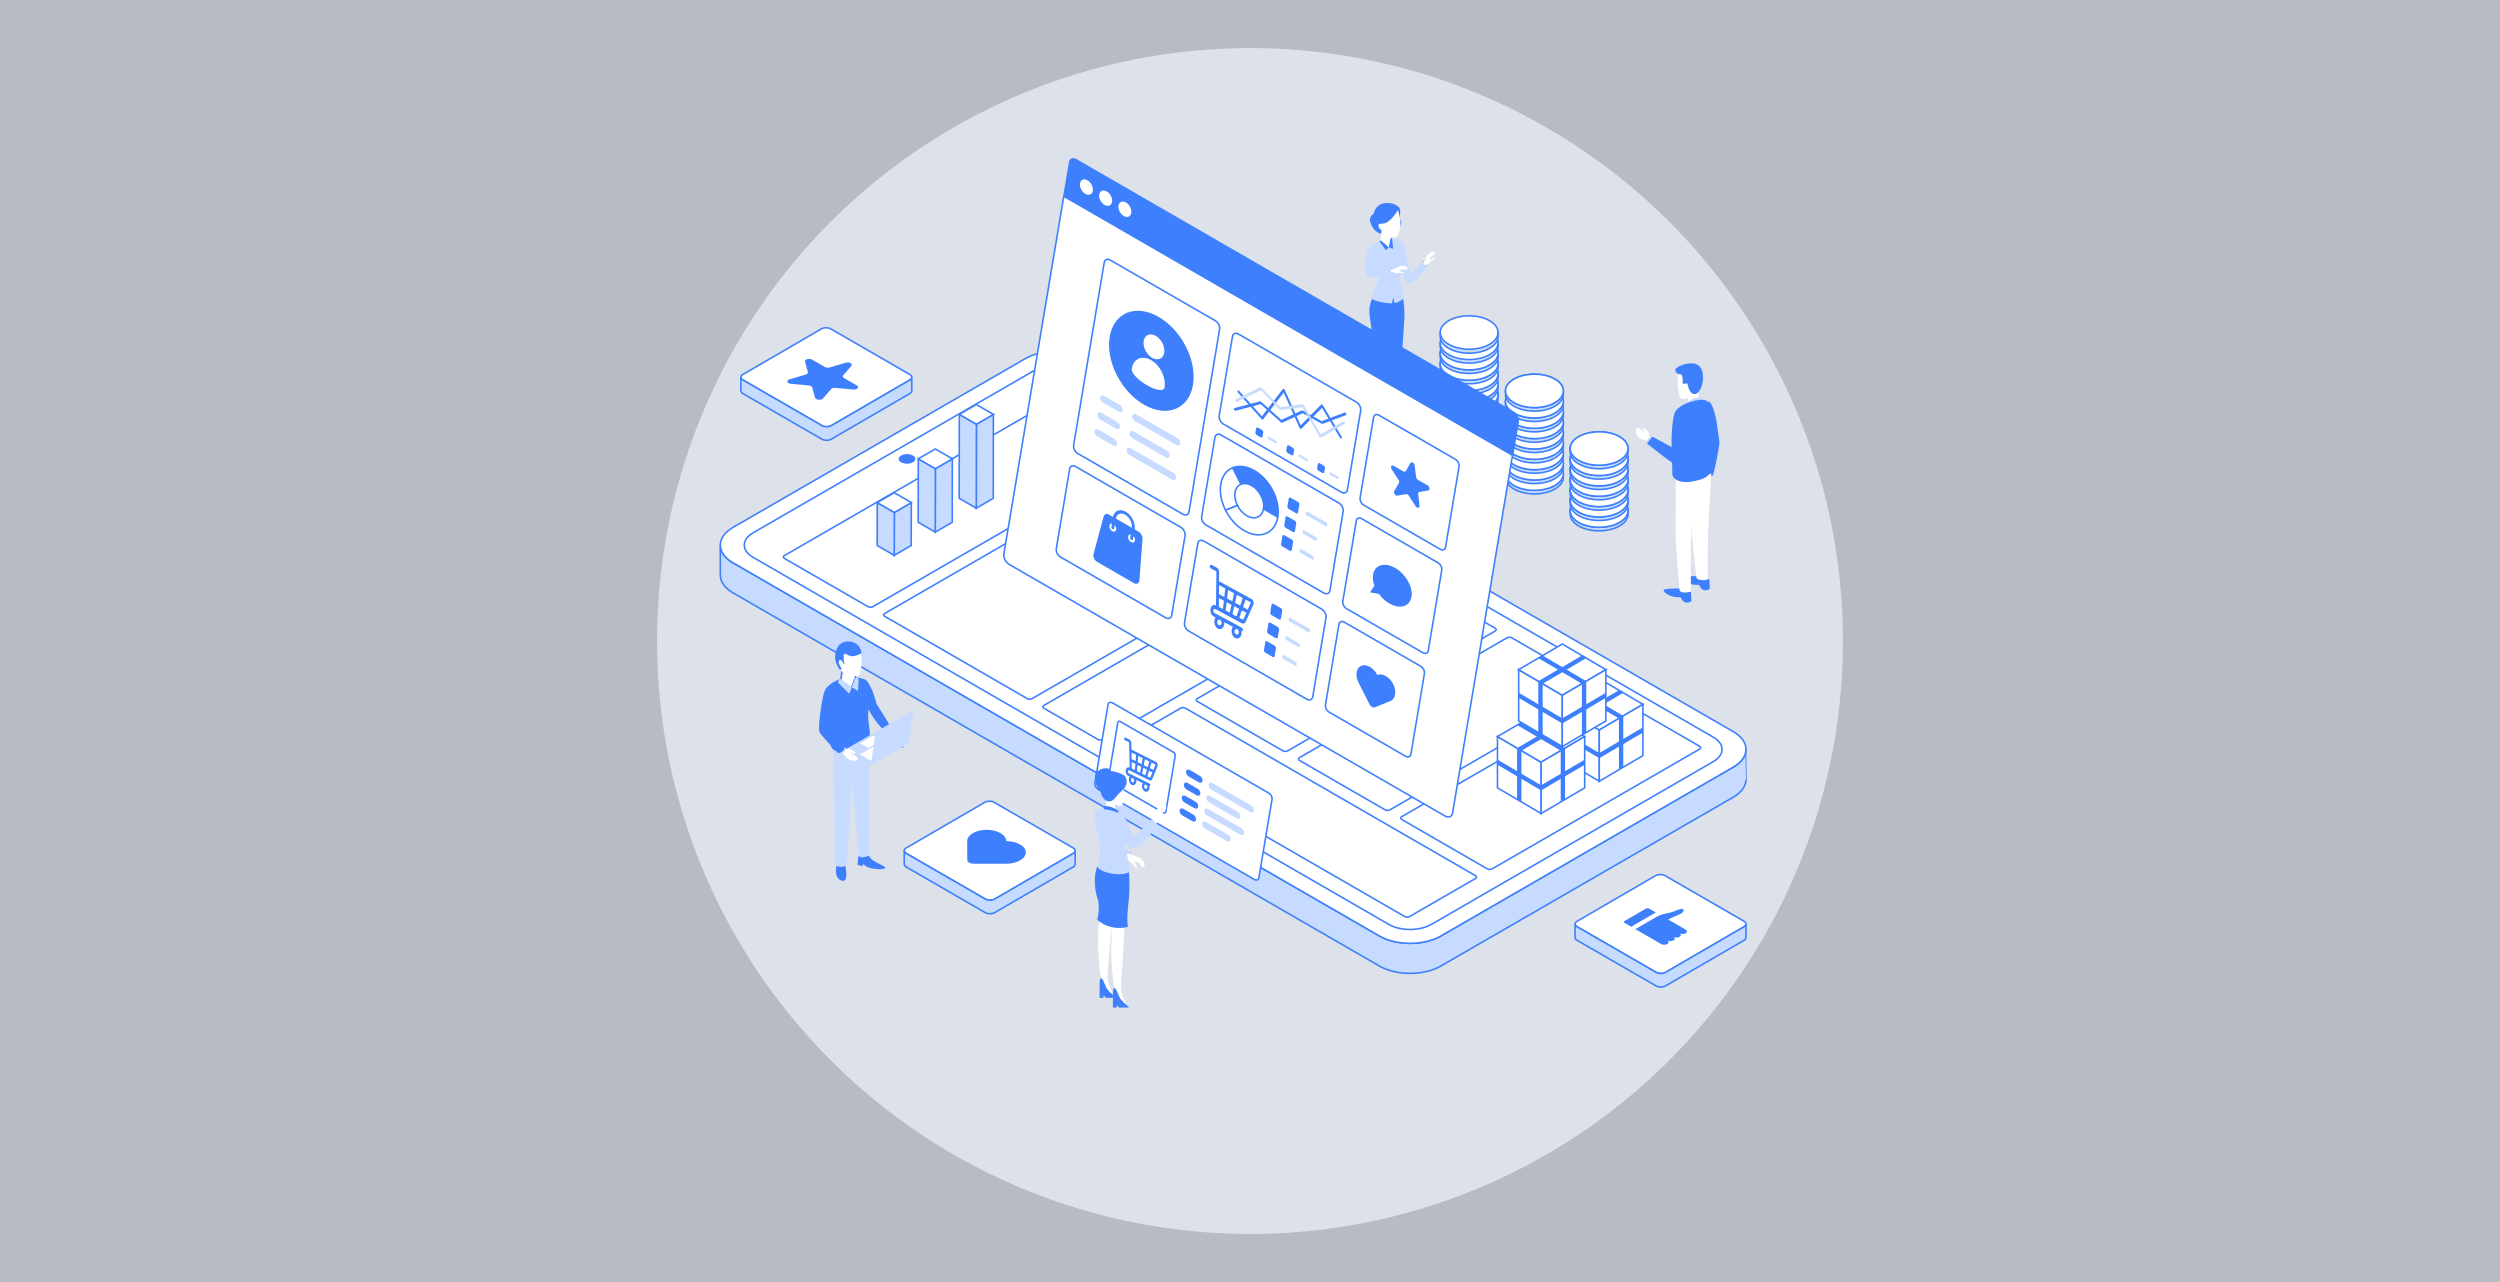 <?xml version="1.0" encoding="utf-8"?>
<!-- Generator: Adobe Illustrator 27.6.1, SVG Export Plug-In . SVG Version: 6.00 Build 0)  -->
<svg version="1.1" id="Layer_1" xmlns="http://www.w3.org/2000/svg" xmlns:xlink="http://www.w3.org/1999/xlink" x="0px" y="0px"
	 viewBox="0 0 780 400" style="enable-background:new 0 0 780 400;" xml:space="preserve">
<rect x="0" y="0" width="780" height="400" fill="#333333" stroke="none"/>
<style type="text/css">
	.st0{opacity:0.72;fill:#EBF0FA;enable-background:new    ;}
	.st1{fill:#FFFFFF;}
	.st2{fill:#C6DBFF;}
	.st3{fill:#3D7FFC;}
	.st4{fill:#5B5B72;stroke:#5B5B72;stroke-width:1.5;stroke-linecap:round;stroke-linejoin:round;stroke-miterlimit:10;}
	.st5{fill:#C6DBFF;stroke:#3D7FFC;stroke-width:0.5;stroke-miterlimit:10;}
	.st6{fill:#FFFFFF;stroke:#3D7FFC;stroke-width:0.5;stroke-miterlimit:10;}
	.st7{fill:#FFFFFF;stroke:#5B5B72;stroke-width:1.5;stroke-linecap:round;stroke-linejoin:round;stroke-miterlimit:10;}
	.st8{enable-background:new    ;}
	.st9{fill:none;}
	.st10{fill:#3D7FFC;stroke:#3D7FFC;stroke-width:0.5;stroke-miterlimit:10;}
</style>
<rect class="st0" width="780" height="400"/>
<circle class="st0" cx="390" cy="200" r="185"/>
<g>
	<g>
		<path class="st1" d="M512.55,133.63c0.13-0.18,0.88,0.13,1.62,0.95c0.41,0.46,0.2,1.27,0.59,1.62s0.84,0.7,0.84,0.7l-1.03,1.47
			c0,0-0.67-0.66-1.23-1.06c-0.57-0.39-0.8,0.26-2.15-0.94c-1.07-0.96-0.92-2.25-0.54-2.73c0.38-0.47,1.07,0.08,1.78,0.7
			c0.71,0.62,1.05,0.58,1.05,0.58S512.31,133.98,512.55,133.63z"/>
		<path class="st2" d="M514.12,138.39l-0.63-0.43c0,0,0.22-0.43,0.73-1.07c0.42-0.53,0.74-0.88,0.74-0.88l0.67,0.41L514.12,138.39z"
			/>
		<path class="st3" d="M533.3,180.72c0,0,0.18,2.5,0.18,2.8c0,0.31-0.58,0.65-1.6,0.65s-1.8-1.7-1.8-1.7s-1.7,0.17-3.17-0.44
			s-2.18-1.36-2.08-1.77c0.1-0.41,2.08-0.48,3.3-0.48s1.62,0,1.62,0L533.3,180.72z"/>
		<path class="st3" d="M527.55,184.57c0,0,0.18,2.5,0.18,2.8c0,0.31-0.58,0.65-1.6,0.65s-1.81-1.7-1.81-1.7s-1.7,0.17-3.17-0.44
			s-2.18-1.36-2.08-1.77c0.1-0.41,2.08-0.48,3.3-0.48s1.62,0,1.62,0L527.55,184.57z"/>
		<path class="st1" d="M523.83,115.86c0,0-0.44,2.01-0.44,3.61c0,1.6,0.68,5.11,1.29,5.11s1.87-0.37,1.87-0.37l0.43,2.83l3.31-0.85
			l-0.51-4.73c0,0-0.14-5.86-2.28-5.99C525.36,115.32,523.83,115.86,523.83,115.86z"/>
		<path class="st3" d="M528.74,122.95c1.5,0,2.54-2.77,2.59-4.81c0.05-2.04-0.36-4.59-3.27-4.77c-2.91-0.18-5.4,1.5-5.4,1.95
			s0.54,1.54,1.5,1.45c0.95-0.09,0.84,1.7,0.84,2.57c0,0.86,1.25,0.05,1.45,0.34C526.65,119.97,526.9,122.95,528.74,122.95z"/>
		<path class="st2" d="M526.48,127.03l-0.2-1.66c0,0,1.83-1.09,3.26-1.32c1.43-0.24,1.32,0.24,1.32,0.24v1.41L526.48,127.03z"/>
		<g>
			<path class="st1" d="M533.09,151.91c0.18,0.07,0.56-0.53,0.68-1.49c0.07-0.53-0.48-1.02-0.38-1.46c0.1-0.44,0.26-0.93,0.26-0.93
				l-1.44-0.55c0,0-0.15,0.81-0.36,1.37c-0.21,0.57-0.69,0.21-1.06,1.75c-0.29,1.23,0.44,2.08,0.95,2.24
				c0.49,0.15,0.72-0.59,0.92-1.39c0.2-0.8,0.46-0.94,0.46-0.94S532.74,151.78,533.09,151.91z"/>
			<path class="st2" d="M533.91,149.05c0,0-0.6,0.17-1.34-0.01c-0.72-0.18-1.17-0.55-1.17-0.55l0.16-0.74l2.51,0.55L533.91,149.05z"
				/>
			<path class="st3" d="M531.37,147.68c0,0,0.51,0.48,1.35,0.67c1.61,0.37,1.77-0.13,1.77-0.13c0.46-1.54,1.86-8.1,1.96-10.01
				c0-0.05,0-0.1,0-0.15c0.02-0.1,0.02-0.22,0-0.33c-0.13-0.74-0.45-3.12-0.87-6.04c-0.42-2.92-1.9-7.41-2.84-6.21
				c-2.23,2.85-0.68,8.73-0.15,11.34c0.07,0.35,0.15,0.65,0.25,0.91c0,0,0,0,0,0c-0.08,1.15-0.28,3.79-0.54,5.3
				C532.12,144.06,531.47,146.57,531.37,147.68z"/>
		</g>
		<path class="st1" d="M533.92,147.75c0,0-0.86,14.63-1.01,18.84c-0.12,3.51-0.1,14.22-0.1,14.22s-2.36,0.64-3.5-0.41
			c0,0-1.13-10.04-1.39-13.39c-0.31-4-0.84-17.3-0.84-17.3L533.92,147.75z"/>
		<path class="st1" d="M529.28,148.9c0,0-0.09,1.53-0.23,2.73c-0.41,3.65-1.25,11.33-1.38,14.28c-0.2,4.66-0.12,18.66-0.12,18.66
			s-1.61,0.56-2.81,0.16c-0.26-0.08-0.49-0.21-0.69-0.39c0,0-1.23-13.67-1.27-18.24c-0.04-4.68,0.08-17.4,0.08-17.4l1.15,0.04
			L529.28,148.9z"/>
		<path class="st3" d="M534.33,139.03c0,2.86-0.21,4.78-0.82,8.03c-0.31,1.67-1.89,2.52-5.54,3.17c-0.01,0-0.03,0.01-0.04,0.01
			c-2.38,0.42-4.04,0-5.03-0.64c-0.75-0.48-1.12-1.08-1.12-1.54c0-2.73-0.15-4.84-0.24-8.16c-0.09-3.32,0.11-10.69,1.5-11.99
			c0.44-0.42,0.85-0.76,1.26-1.06c0.88-0.63,1.79-1.05,3.18-1.48c2.04-0.64,3.63-0.83,4.81-0.42
			C534.47,125.71,534.33,136.16,534.33,139.03z"/>
		<path class="st3" d="M513.89,138.41c1.47,1.1,6.74,5.5,8.7,6.44c0.14,0.07,0.28,0.11,0.42,0.13c0.25,0.09,0.51,0.11,0.76,0.12
			c0.95,0.03,1.95-1.58,1.96-2.44c0.01-0.86,0.11-2.73,0.22-6.1c0.11-3.37,0.76-9.75-1.04-8.83c-1.21,0.62-2.69,2.2-2.82,3.81
			c-0.22,2.76-0.33,5.81-0.36,8.07c-0.86-0.47-4.67-2.59-6.13-3.33c0,0-0.56,0.62-0.92,1.06
			C514.21,137.9,513.89,138.41,513.89,138.41z"/>
	</g>
</g>
<g>
	<g>
		<g>
			<path class="st3" d="M443.88,81.52c0,0,0.89,0.06,1.25,1.4c0,0-0.65-0.02-1.07-0.38C443.65,82.17,443.88,81.52,443.88,81.52z"/>
			<path class="st1" d="M447.71,78.83c-0.12-0.26-0.94-0.33-1.63,0.11c-1.06,0.68-1.59,2.53-1.59,2.53l-0.95,0.81l0.93,0.83
				l0.75-0.77c0,0,0.28,0.1,0.58-0.08s0.68-0.85,1.1-1.1c0.42-0.25,0.79-0.2,0.8-0.45c0.01-0.25-0.39-0.28-0.76-0.1
				c-0.37,0.18-0.82,0.4-0.82,0.4s0.01-0.56,0.47-1.03C447.1,79.44,447.97,79.42,447.71,78.83z"/>
			<path class="st2" d="M435.45,78.26c0.49,1.34,1.71,6.23,2.2,7.46c0.44,1.11,0.97,2.69,2.02,2.57c1.18,0.02,2.4-1.28,3.18-2.12
				c0.78-0.84,2.28-3.25,2.28-3.25s-0.55-0.1-0.88-0.53c-0.33-0.43-0.37-0.86-0.37-0.86s-1.07,1.17-1.75,1.93
				c-0.5,0.56-1.24,1.21-1.94,1.78c-0.24-0.75-0.52-1.47-0.65-1.94c-0.35-1.25-0.99-4.68-1.34-6.27c-0.35-1.58-1.87-2.72-2.76-2.43
				C433.97,75.08,434.96,76.92,435.45,78.26z"/>
		</g>
		<path class="st4" d="M432.2,132.99l0.84,0.48c0,0,0.58,1.08,1.53,1.23c0.95,0.14,1.94,0.16,2.15,0c0.42-0.32-1.31-2.51-1.58-3.16
			c-0.27-0.65-1.99-3.23-2.6-3.23s-0.75,0.93-0.61,1.67C432.07,130.71,432.2,131.59,432.2,132.99z"/>
		<path class="st4" d="M430.65,138.09c0.88,0,0.88-1.48,0.66-2.32c-0.23-0.84-0.75-2.21-0.88-2.71c-0.13-0.5-0.79-2.39-1.34-2.39
			c-0.55,0-1.05,0.21-1.05,0.86c0,0.66,0,3.04,0,3.04l0.39,0.54c0,0,0.23,0.9,0.37,1.35S429.67,138.09,430.65,138.09z"/>
		<path class="st1" d="M432.55,128.44c0.2,0.26,1.45,5.72,2.81,4.96c0.68-0.29-0.91-3.34-0.97-3.64c0.09-3.12,1.06-10.39,2.1-14.47
			c0.28-1.82,2.15-15.28-1.36-15.58c-1.78-0.03-1.92,1.73-1.97,3.62c0.12,2.81-0.77,10.3,0.12,12.01
			C432.29,118.33,432.28,126.1,432.55,128.44z"/>
		<path class="st1" d="M428.73,129.95c-0.06,0.58-0.22,6.44,1.7,5.92c0.96-0.11-0.38-4.03-0.38-4.33c0-0.3,0.93-3.75,1.48-5.73
			c0.52-2.13,2.47-8.73,2.96-11.4c-0.06-1.13-0.57-5.24-1.04-7.67c-0.49-2.58-1.33-7.19-3.45-6.79c-1.75,0.33-1.53,2.08-1.21,3.94
			c0.4,2.12,1.64,9.9,2.03,10.99C428.32,118.79,428.69,125.86,428.73,129.95z"/>
		<path class="st3" d="M438.17,99.41c-0.21,3.58-0.7,10.19-0.7,10.19s-2.47,1.73-4.69,2.14c-0.22,0.04-0.44,0.07-0.65,0.08
			c-1.87,0.09-3.13-0.94-3.13-0.94c0.04-2.42-1.89-11.88-1.77-14.26c0.12-2.38,1.77-5.42,1.77-5.42s1.25-0.15,2.7-0.19
			c0.45-0.01,0.91-0.02,1.37-0.01c1.93,0.04,4.44,0.45,4.44,0.45S438.37,95.84,438.17,99.41z"/>
		<path class="st3" d="M428.53,66.78c0,0-1.03,0.47-1.09,1.67c-0.06,1.2,1.14,3.98,3.37,4.48c2.22,0.5,3.34-2.35,2.87-4
			C433.2,67.29,430.17,65.55,428.53,66.78z"/>
		<path class="st3" d="M435.66,64.09c0,0,0.92,0.44,1.1,1.08c0.19,0.64,0.06,1.96,0,2.45c-0.07,0.49,0.18,1.1,0.36,1.39
			c0.37,0.59-0.36,2.15-0.64,2.52c-0.29,0.37-1.01-0.7-1.31-2.42C434.86,67.38,435.07,63.71,435.66,64.09z"/>
		<path class="st2" d="M438.2,83.02c-0.52,1.62-1.4,2.08-1.35,3.73c0.06,1.64,1.35,6.16,1.35,6.16s-1.74,1.54-3.08,1.65
			c0,0-0.23-0.57-0.45-1.85c0,0-0.19,1.27-0.42,1.96c0,0-1.62-0.07-3.13-0.34c-0.44-0.08-0.86-0.17-1.24-0.29
			c-1.69-0.51-2.25-0.99-2.25-0.99s2.25-5.32,2.44-5.91c0.19-0.6-0.14-1.66-0.7-2.92c-0.55-1.25-1.67-5.79-1.01-7.82
			c0,0,0.31-0.19,0.8-0.45c0.74-0.39,1.9-0.94,3.04-1.22c2.74-0.68,4.11-0.52,4.63,0.71C437.35,76.69,438.73,81.4,438.2,83.02z"/>
		<path class="st1" d="M430.2,70.94c0.18,0.44,0.52,0.73,0.83,0.77l0.01,0.25l-0.26,3.05l2.55,2.15l0.5-2.75c0,0,0.15-0.29,0.3-0.64
			c0.41,0.25,0.76,0.38,0.93,0.39c0.55,0.03,1.66-1.43,1.87-3.56c0.21-2.13-0.77-5.09-0.77-5.09l-4.43-0.03c0,0,0.09,1.71,0.2,3.47
			l-1.04-0.05l0.04,0.77c-0.16-0.07-0.32-0.09-0.47-0.03C430.09,69.8,429.98,70.38,430.2,70.94z"/>
		<polygon class="st3" points="430.4,75.37 430.78,75.01 433.34,77.16 432.43,78.06 		"/>
		<polygon class="st3" points="433.34,77.16 434.64,77.63 434.31,74.35 433.84,74.42 		"/>
		<g>
			<path class="st3" d="M434.28,83.52c0,0,0.65,0.61,0.09,1.88c0,0-0.5-0.43-0.58-0.97C433.69,83.88,434.28,83.52,434.28,83.52z"/>
			<path class="st1" d="M439.17,83.86c0.08-0.28-0.52-0.85-1.33-0.94c-1.25-0.15-2.83,0.95-2.83,0.95l-1.24,0.02l0.2,1.23l1.07-0.12
				c0,0,0.15,0.26,0.5,0.31c0.35,0.05,1.07-0.22,1.55-0.16c0.48,0.07,0.74,0.35,0.9,0.16c0.17-0.18-0.12-0.47-0.52-0.56
				c-0.4-0.09-0.88-0.21-0.88-0.21s0.37-0.43,1.02-0.5C438.31,83.95,439,84.49,439.17,83.86z"/>
		</g>
		<path class="st3" d="M436.17,65.52c0,0-2.23,3.74-4.2,4.14c-1.97,0.39-3.28,0.2-3.46-1.9c-0.18-2.11,1.42-4.5,4.24-4.44
			C435.56,63.38,436.44,64.5,436.17,65.52z"/>
		<path class="st2" d="M426.45,85.7c0,0.01,0.01,0.02,0.01,0.03c0.03,0.07,0.07,0.14,0.11,0.2c0,0.01,0.01,0.01,0.01,0.02
			c0.04,0.05,0.08,0.09,0.13,0.14c0.07,0.06,0.15,0.12,0.22,0.16c0,0,0,0,0,0c0.95,0.58,2.55,0.37,3.59,0.22
			c1.14-0.16,3.82-1.07,3.82-1.07s-0.36-0.43-0.35-0.97c0.02-0.54,0.26-0.9,0.26-0.9s-1.57,0.23-2.57,0.39
			c-0.79,0.12-1.86,0.16-2.81,0.15c0.1-0.47,0.18-0.96,0.25-1.39c0.2-1.17,0.63-5.47,0.14-6.77c0,0-0.51,0.3-0.93,0.52
			c-1.14,0.61-2.03,1.94-2.03,3.4C426.33,81,425.85,84.33,426.45,85.7z"/>
	</g>
</g>
<g>
	<g>
		<g>
			<path class="st5" d="M544.75,243.25c-0.02,1.98-1.35,3.96-3.97,5.47l-91.25,52.69c-5.29,3.05-13.87,3.05-19.15,0L228.71,184.98
				c-2.64-1.53-3.97-3.53-3.97-5.53c0-2,0-9.38,0-9.38c0,2,1.32,4,3.97,5.53l201.66,116.43c5.29,3.05,13.87,3.05,19.15,0
				l91.25-52.69c2.61-1.51,3.93-3.48,3.96-5.46h0C544.75,233.88,544.77,241.23,544.75,243.25z"/>
			<path class="st6" d="M540.78,228.28L339.12,111.85c-5.29-3.05-13.86-3.05-19.15,0l-91.25,52.69c-5.29,3.05-5.29,8,0,11.06
				l201.66,116.43c5.29,3.05,13.86,3.05,19.15,0l91.25-52.69C546.07,236.28,546.07,231.33,540.78,228.28z"/>
			<path class="st6" d="M336.17,115.46l198.36,114.53c3.66,2.11,3.66,5.54,0,7.65l-87.96,50.78c-3.66,2.11-9.59,2.11-13.25,0
				L234.96,173.89c-3.66-2.11-3.66-5.54,0-7.65l87.96-50.78C326.58,113.34,332.51,113.34,336.17,115.46z"/>
			<g>
				<path class="st3" d="M284.83,142.12c1.02,0.59,1.02,1.54,0,2.12s-2.66,0.59-3.68,0c-1.02-0.59-1.02-1.54,0-2.12
					C282.16,141.54,283.81,141.54,284.83,142.12z"/>
			</g>
		</g>
	</g>
	<g>
		<g>
			<path class="st6" d="M362.9,136.99l-90.64,52.33c-0.38,0.22-1.04,0.19-1.48-0.06l-26.02-15.02c-0.44-0.25-0.48-0.63-0.11-0.85
				l90.64-52.33c0.38-0.22,1.04-0.19,1.48,0.06l26.02,15.02C363.23,136.39,363.28,136.77,362.9,136.99z"/>
			<path class="st6" d="M460.43,274.05L439.71,286c-0.38,0.22-1.04,0.19-1.48-0.06l-90.42-52.21c-0.44-0.25-0.48-0.63-0.11-0.85
				l20.71-11.96c0.38-0.22,1.04-0.19,1.48,0.06l90.42,52.21C460.76,273.45,460.8,273.83,460.43,274.05z"/>
			<path class="st6" d="M434.66,178.43l-90.64,52.33c-0.38,0.22-1.04,0.19-1.48-0.06l-16.82-9.71c-0.44-0.25-0.48-0.63-0.11-0.85
				l90.64-52.33c0.38-0.22,1.04-0.19,1.48,0.06l16.82,9.71C434.99,177.83,435.04,178.21,434.66,178.43z"/>
			<path class="st6" d="M439.77,180.58l26.74,15.44c0.41,0.23,0.41,0.62,0,0.85l-64.77,37.4c-0.41,0.23-1.07,0.23-1.47,0
				l-26.74-15.44c-0.41-0.23-0.41-0.62,0-0.85l64.77-37.4C438.7,180.35,439.36,180.35,439.77,180.58z"/>
			<path class="st6" d="M405.42,236.39l64.77-37.4c0.41-0.23,1.07-0.23,1.47,0l26.74,15.44c0.41,0.23,0.41,0.62,0,0.85l-64.77,37.4
				c-0.41,0.23-1.07,0.23-1.47,0l-26.74-15.44C405.01,237.01,405.01,236.63,405.42,236.39z"/>
			<path class="st6" d="M503.56,217.41l26.74,15.44c0.41,0.23,0.41,0.62,0,0.85l-64.77,37.4c-0.41,0.23-1.07,0.23-1.47,0
				l-26.74-15.44c-0.41-0.23-0.41-0.62,0-0.85l64.77-37.4C502.49,217.18,503.15,217.18,503.56,217.41z"/>
			<path class="st6" d="M364.74,193.3l-42.79,24.71c-0.38,0.22-1.04,0.19-1.48-0.06l-44.42-25.65c-0.44-0.25-0.48-0.63-0.11-0.85
				l42.79-24.71c0.38-0.22,1.04-0.19,1.48,0.06l44.42,25.65C365.07,192.7,365.12,193.08,364.74,193.3z"/>
			<path class="st7" d="M412.58,165.68l-42.79,24.71c-0.38,0.22-1.04,0.19-1.48-0.06l-44.42-25.65c-0.44-0.25-0.48-0.63-0.11-0.85
				l42.79-24.71c0.38-0.22,1.04-0.19,1.48,0.06l44.42,25.65C412.91,165.08,412.96,165.46,412.58,165.68z"/>
		</g>
	</g>
</g>
<g>
	<g>
		<g>
			<path class="st5" d="M451.99,140.81c3.52,2.03,9.24,2.03,12.76,0c1.76-1.02,2.64-2.35,2.64-3.68c0-0.12,0-1.16,0-1.16
				s-1.04-1.6-2.64-2.52c-3.52-2.03-9.24-2.03-12.76,0c-1.64,0.94-2.64,2.61-2.64,2.61s0,0.98,0,1.08
				C449.34,138.46,450.22,139.79,451.99,140.81z"/>
			<ellipse class="st6" cx="458.37" cy="136.02" rx="9.02" ry="5.21"/>
			<ellipse class="st6" cx="458.37" cy="136.02" rx="9.02" ry="5.21"/>
		</g>
		<g>
			<path class="st5" d="M451.99,137.58c3.52,2.03,9.24,2.03,12.76,0c1.76-1.02,2.64-2.35,2.64-3.68c0-0.12,0-1.16,0-1.16
				s-1.04-1.6-2.64-2.52c-3.52-2.03-9.24-2.03-12.76,0c-1.64,0.94-2.64,2.61-2.64,2.61s0,0.98,0,1.08
				C449.34,135.23,450.22,136.56,451.99,137.58z"/>
			<ellipse class="st6" cx="458.37" cy="132.79" rx="9.02" ry="5.21"/>
			<ellipse class="st6" cx="458.37" cy="132.79" rx="9.02" ry="5.21"/>
		</g>
		<g>
			<path class="st5" d="M451.99,134.35c3.52,2.03,9.24,2.03,12.76,0c1.76-1.02,2.64-2.35,2.64-3.68c0-0.12,0-1.16,0-1.16
				s-1.04-1.6-2.64-2.52c-3.52-2.03-9.24-2.03-12.76,0c-1.64,0.94-2.64,2.61-2.64,2.61s0,0.98,0,1.08
				C449.34,132,450.22,133.34,451.99,134.35z"/>
			<ellipse class="st6" cx="458.37" cy="129.56" rx="9.02" ry="5.21"/>
			<ellipse class="st6" cx="458.37" cy="129.56" rx="9.02" ry="5.21"/>
		</g>
		<g>
			<path class="st5" d="M451.99,131.13c3.52,2.03,9.24,2.03,12.76,0c1.76-1.02,2.64-2.35,2.64-3.68c0-0.12,0-1.16,0-1.16
				s-1.04-1.6-2.64-2.52c-3.52-2.03-9.24-2.03-12.76,0c-1.64,0.94-2.64,2.61-2.64,2.61s0,0.98,0,1.08
				C449.34,128.77,450.22,130.11,451.99,131.13z"/>
			<ellipse class="st6" cx="458.37" cy="126.33" rx="9.02" ry="5.21"/>
			<ellipse class="st6" cx="458.37" cy="126.33" rx="9.02" ry="5.21"/>
		</g>
		<g>
			<path class="st5" d="M451.99,127.9c3.52,2.03,9.24,2.03,12.76,0c1.76-1.02,2.64-2.35,2.64-3.68c0-0.12,0-1.16,0-1.16
				s-1.04-1.6-2.64-2.52c-3.52-2.03-9.24-2.03-12.76,0c-1.64,0.94-2.64,2.61-2.64,2.61s0,0.98,0,1.08
				C449.34,125.55,450.22,126.88,451.99,127.9z"/>
			<ellipse class="st6" cx="458.37" cy="123.1" rx="9.02" ry="5.21"/>
			<ellipse class="st6" cx="458.37" cy="123.1" rx="9.02" ry="5.21"/>
		</g>
		<g>
			<path class="st5" d="M451.99,124.67c3.52,2.03,9.24,2.03,12.76,0c1.76-1.02,2.64-2.35,2.64-3.68c0-0.12,0-1.16,0-1.16
				s-1.04-1.6-2.64-2.52c-3.52-2.03-9.24-2.03-12.76,0c-1.64,0.94-2.64,2.61-2.64,2.61s0,0.98,0,1.08
				C449.34,122.32,450.22,123.65,451.99,124.67z"/>
			<ellipse class="st6" cx="458.37" cy="119.88" rx="9.02" ry="5.21"/>
			<ellipse class="st6" cx="458.37" cy="119.88" rx="9.02" ry="5.21"/>
		</g>
		<g>
			<path class="st5" d="M451.99,121.44c3.52,2.03,9.24,2.03,12.76,0c1.76-1.02,2.64-2.35,2.64-3.68c0-0.12,0-1.16,0-1.16
				s-1.04-1.6-2.64-2.52c-3.52-2.03-9.24-2.03-12.76,0c-1.64,0.94-2.64,2.61-2.64,2.61s0,0.98,0,1.08
				C449.34,119.09,450.22,120.42,451.99,121.44z"/>
			<ellipse class="st6" cx="458.37" cy="116.65" rx="9.02" ry="5.21"/>
			<ellipse class="st6" cx="458.37" cy="116.65" rx="9.02" ry="5.21"/>
		</g>
		<g>
			<path class="st5" d="M451.99,118.21c3.52,2.03,9.24,2.03,12.76,0c1.76-1.02,2.64-2.35,2.64-3.68c0-0.12,0-1.16,0-1.16
				s-1.04-1.6-2.64-2.52c-3.52-2.03-9.24-2.03-12.76,0c-1.64,0.94-2.64,2.61-2.64,2.61s0,0.98,0,1.08
				C449.34,115.86,450.22,117.2,451.99,118.21z"/>
			<ellipse class="st6" cx="458.37" cy="113.42" rx="9.02" ry="5.21"/>
			<ellipse class="st6" cx="458.37" cy="113.42" rx="9.02" ry="5.21"/>
		</g>
		<g>
			<path class="st5" d="M451.99,114.99c3.52,2.03,9.24,2.03,12.76,0c1.76-1.02,2.64-2.35,2.64-3.68c0-0.12,0-1.16,0-1.16
				s-1.04-1.6-2.64-2.52c-3.52-2.03-9.24-2.03-12.76,0c-1.64,0.94-2.64,2.61-2.64,2.61s0,0.98,0,1.08
				C449.34,112.64,450.22,113.97,451.99,114.99z"/>
			<ellipse class="st6" cx="458.37" cy="110.19" rx="9.02" ry="5.21"/>
			<ellipse class="st6" cx="458.37" cy="110.19" rx="9.02" ry="5.21"/>
		</g>
		<g>
			<path class="st5" d="M451.99,111.76c3.52,2.03,9.24,2.03,12.76,0c1.76-1.02,2.64-2.35,2.64-3.68c0-0.12,0-1.16,0-1.16
				s-1.04-1.6-2.64-2.52c-3.52-2.03-9.24-2.03-12.76,0c-1.64,0.94-2.64,2.61-2.64,2.61s0,0.98,0,1.08
				C449.34,109.41,450.22,110.74,451.99,111.76z"/>
			<ellipse class="st6" cx="458.37" cy="106.97" rx="9.02" ry="5.21"/>
		</g>
		<g>
			<path class="st5" d="M451.99,108.67c3.52,2.03,9.24,2.03,12.76,0c1.76-1.02,2.64-2.35,2.64-3.68c0-0.12,0-1.16,0-1.16
				s-1.04-1.6-2.64-2.52c-3.52-2.03-9.24-2.03-12.76,0c-1.64,0.94-2.64,2.61-2.64,2.61s0,0.98,0,1.08
				C449.34,106.32,450.22,107.65,451.99,108.67z"/>
			<ellipse class="st6" cx="458.37" cy="103.74" rx="9.02" ry="5.21"/>
		</g>
	</g>
	<g>
		<g>
			<path class="st5" d="M472.36,152.58c3.52,2.03,9.24,2.03,12.76,0c1.76-1.02,2.64-2.35,2.64-3.68c0-0.12,0-1.16,0-1.16
				s-1.04-1.6-2.64-2.52c-3.52-2.03-9.24-2.03-12.76,0c-1.64,0.94-2.64,2.61-2.64,2.61s0,0.98,0,1.08
				C469.72,150.22,470.6,151.56,472.36,152.58z"/>
			<ellipse class="st6" cx="478.74" cy="147.78" rx="9.02" ry="5.21"/>
			<ellipse class="st6" cx="478.74" cy="147.78" rx="9.02" ry="5.21"/>
		</g>
		<g>
			<path class="st5" d="M472.36,149.35c3.52,2.03,9.24,2.03,12.76,0c1.76-1.02,2.64-2.35,2.64-3.68c0-0.12,0-1.16,0-1.16
				s-1.04-1.6-2.64-2.52c-3.52-2.03-9.24-2.03-12.76,0c-1.64,0.94-2.64,2.61-2.64,2.61s0,0.98,0,1.08
				C469.72,147,470.6,148.33,472.36,149.35z"/>
			<ellipse class="st6" cx="478.74" cy="144.55" rx="9.02" ry="5.21"/>
			<ellipse class="st6" cx="478.74" cy="144.55" rx="9.02" ry="5.21"/>
		</g>
		<g>
			<path class="st5" d="M472.36,146.12c3.52,2.03,9.24,2.03,12.76,0c1.76-1.02,2.64-2.35,2.64-3.68c0-0.12,0-1.16,0-1.16
				s-1.04-1.6-2.64-2.52c-3.52-2.03-9.24-2.03-12.76,0c-1.64,0.94-2.64,2.61-2.64,2.61s0,0.98,0,1.08
				C469.72,143.77,470.6,145.1,472.36,146.12z"/>
			<ellipse class="st6" cx="478.74" cy="141.33" rx="9.02" ry="5.21"/>
			<ellipse class="st6" cx="478.74" cy="141.33" rx="9.02" ry="5.21"/>
		</g>
		<g>
			<path class="st5" d="M472.36,142.89c3.52,2.03,9.24,2.03,12.76,0c1.76-1.02,2.64-2.35,2.64-3.68c0-0.12,0-1.16,0-1.16
				s-1.04-1.6-2.64-2.52c-3.52-2.03-9.24-2.03-12.76,0c-1.64,0.94-2.64,2.61-2.64,2.61s0,0.98,0,1.08
				C469.72,140.54,470.6,141.87,472.36,142.89z"/>
			<ellipse class="st6" cx="478.74" cy="138.1" rx="9.02" ry="5.21"/>
			<ellipse class="st6" cx="478.74" cy="138.1" rx="9.02" ry="5.21"/>
		</g>
		<g>
			<path class="st5" d="M472.36,139.66c3.52,2.03,9.24,2.03,12.76,0c1.76-1.02,2.64-2.35,2.64-3.68c0-0.12,0-1.16,0-1.16
				s-1.04-1.6-2.64-2.52c-3.52-2.03-9.24-2.03-12.76,0c-1.64,0.94-2.64,2.61-2.64,2.61s0,0.98,0,1.08
				C469.72,137.31,470.6,138.65,472.36,139.66z"/>
			<ellipse class="st6" cx="478.74" cy="134.87" rx="9.02" ry="5.21"/>
			<ellipse class="st6" cx="478.74" cy="134.87" rx="9.02" ry="5.21"/>
		</g>
		<g>
			<path class="st5" d="M472.36,136.44c3.52,2.03,9.24,2.03,12.76,0c1.76-1.02,2.64-2.35,2.64-3.68c0-0.12,0-1.16,0-1.16
				s-1.04-1.6-2.64-2.52c-3.52-2.03-9.24-2.03-12.76,0c-1.64,0.94-2.64,2.61-2.64,2.61s0,0.98,0,1.08
				C469.72,134.09,470.6,135.42,472.36,136.44z"/>
			<ellipse class="st6" cx="478.74" cy="131.64" rx="9.02" ry="5.21"/>
			<ellipse class="st6" cx="478.74" cy="131.64" rx="9.02" ry="5.21"/>
		</g>
		<g>
			<path class="st5" d="M472.36,133.21c3.52,2.03,9.24,2.03,12.76,0c1.76-1.02,2.64-2.35,2.64-3.68c0-0.12,0-1.16,0-1.16
				s-1.04-1.6-2.64-2.52c-3.52-2.03-9.24-2.03-12.76,0c-1.64,0.94-2.64,2.61-2.64,2.61s0,0.98,0,1.08
				C469.72,130.86,470.6,132.19,472.36,133.21z"/>
			<ellipse class="st6" cx="478.74" cy="128.42" rx="9.02" ry="5.21"/>
			<ellipse class="st6" cx="478.74" cy="128.42" rx="9.02" ry="5.21"/>
		</g>
		<g>
			<path class="st5" d="M472.36,129.98c3.52,2.03,9.24,2.03,12.76,0c1.76-1.02,2.64-2.35,2.64-3.68c0-0.12,0-1.16,0-1.16
				s-1.04-1.6-2.64-2.52c-3.52-2.03-9.24-2.03-12.76,0c-1.64,0.94-2.64,2.61-2.64,2.61s0,0.98,0,1.08
				C469.72,127.63,470.6,128.96,472.36,129.98z"/>
			<ellipse class="st6" cx="478.74" cy="125.19" rx="9.02" ry="5.21"/>
			<ellipse class="st6" cx="478.74" cy="125.19" rx="9.02" ry="5.21"/>
		</g>
		<g>
			<path class="st5" d="M472.36,126.75c3.52,2.03,9.24,2.03,12.76,0c1.76-1.02,2.64-2.35,2.64-3.68c0-0.12,0-1.16,0-1.16
				s-1.04-1.6-2.64-2.52c-3.52-2.03-9.24-2.03-12.76,0c-1.64,0.94-2.64,2.61-2.64,2.61s0,0.98,0,1.08
				C469.72,124.4,470.6,125.74,472.36,126.75z"/>
			<ellipse class="st6" cx="478.74" cy="121.96" rx="9.02" ry="5.21"/>
			<ellipse class="st6" cx="478.74" cy="121.96" rx="9.02" ry="5.21"/>
		</g>
	</g>
	<g>
		<g>
			<path class="st5" d="M492.54,164.1c3.52,2.03,9.24,2.03,12.76,0c1.76-1.02,2.64-2.35,2.64-3.68c0-0.12,0-1.16,0-1.16
				s-1.04-1.6-2.64-2.52c-3.52-2.03-9.24-2.03-12.76,0c-1.64,0.94-2.64,2.61-2.64,2.61s0,0.98,0,1.08
				C489.9,161.75,490.78,163.08,492.54,164.1z"/>
			<ellipse class="st6" cx="498.92" cy="159.3" rx="9.02" ry="5.21"/>
			<ellipse class="st6" cx="498.92" cy="159.3" rx="9.02" ry="5.21"/>
		</g>
		<g>
			<path class="st5" d="M492.54,160.87c3.52,2.03,9.24,2.03,12.76,0c1.76-1.02,2.64-2.35,2.64-3.68c0-0.12,0-1.16,0-1.16
				s-1.04-1.6-2.64-2.52c-3.52-2.03-9.24-2.03-12.76,0c-1.64,0.94-2.64,2.61-2.64,2.61s0,0.98,0,1.08
				C489.9,158.52,490.78,159.85,492.54,160.87z"/>
			<ellipse class="st6" cx="498.92" cy="156.08" rx="9.02" ry="5.21"/>
			<ellipse class="st6" cx="498.92" cy="156.08" rx="9.02" ry="5.21"/>
		</g>
		<g>
			<path class="st5" d="M492.54,157.64c3.52,2.03,9.24,2.03,12.76,0c1.76-1.02,2.64-2.35,2.64-3.68c0-0.12,0-1.16,0-1.16
				s-1.04-1.6-2.64-2.52c-3.52-2.03-9.24-2.03-12.76,0c-1.64,0.94-2.64,2.61-2.64,2.61s0,0.98,0,1.08
				C489.9,155.29,490.78,156.62,492.54,157.64z"/>
			<ellipse class="st6" cx="498.92" cy="152.85" rx="9.02" ry="5.21"/>
			<ellipse class="st6" cx="498.92" cy="152.85" rx="9.02" ry="5.21"/>
		</g>
		<g>
			<path class="st5" d="M492.54,154.41c3.52,2.03,9.24,2.03,12.76,0c1.76-1.02,2.64-2.35,2.64-3.68c0-0.12,0-1.16,0-1.16
				s-1.04-1.6-2.64-2.52c-3.52-2.03-9.24-2.03-12.76,0c-1.64,0.94-2.64,2.61-2.64,2.61s0,0.98,0,1.08
				C489.9,152.06,490.78,153.4,492.54,154.41z"/>
			<ellipse class="st6" cx="498.92" cy="149.62" rx="9.02" ry="5.21"/>
			<ellipse class="st6" cx="498.92" cy="149.62" rx="9.02" ry="5.21"/>
		</g>
		<g>
			<path class="st5" d="M492.54,151.19c3.52,2.03,9.24,2.03,12.76,0c1.76-1.02,2.64-2.35,2.64-3.68c0-0.12,0-1.16,0-1.16
				s-1.04-1.6-2.64-2.52c-3.52-2.03-9.24-2.03-12.76,0c-1.64,0.94-2.64,2.61-2.64,2.61s0,0.98,0,1.08
				C489.9,148.83,490.78,150.17,492.54,151.19z"/>
			<ellipse class="st6" cx="498.92" cy="146.39" rx="9.02" ry="5.21"/>
			<ellipse class="st6" cx="498.92" cy="146.39" rx="9.02" ry="5.21"/>
		</g>
		<g>
			<path class="st5" d="M492.54,147.96c3.52,2.03,9.24,2.03,12.76,0c1.76-1.02,2.64-2.35,2.64-3.68c0-0.12,0-1.16,0-1.16
				s-1.04-1.6-2.64-2.52c-3.52-2.03-9.24-2.03-12.76,0c-1.64,0.94-2.64,2.61-2.64,2.61s0,0.98,0,1.08
				C489.9,145.61,490.78,146.94,492.54,147.96z"/>
			<ellipse class="st6" cx="498.92" cy="143.16" rx="9.02" ry="5.21"/>
			<ellipse class="st6" cx="498.92" cy="143.16" rx="9.02" ry="5.21"/>
		</g>
		<g>
			<path class="st5" d="M492.54,144.73c3.52,2.03,9.24,2.03,12.76,0c1.76-1.02,2.64-2.35,2.64-3.68c0-0.12,0-1.16,0-1.16
				s-1.04-1.6-2.64-2.52c-3.52-2.03-9.24-2.03-12.76,0c-1.64,0.94-2.64,2.61-2.64,2.61s0,0.98,0,1.08
				C489.9,142.38,490.78,143.71,492.54,144.73z"/>
			<ellipse class="st6" cx="498.92" cy="139.94" rx="9.02" ry="5.21"/>
			<ellipse class="st6" cx="498.92" cy="139.94" rx="9.02" ry="5.21"/>
		</g>
	</g>
</g>
<g>
	<g>
		<path class="st3" d="M278.52,227.65l-1.73,1.29c0,0-2.4-2.23-4.26-4.99c-1.85-2.75-2.57-4.52-2.07-5.28
			c0.5-0.76,2.29-0.32,3.74,2.07S278.52,227.65,278.52,227.65z"/>
		<path class="st3" d="M268.2,212.07c1.72-0.87,2.91,1.1,3.78,3.02c0.87,1.92,2.36,6.79,1.4,7.28c-0.97,0.49-3.14-1.11-3.62-2.95
			c-0.48-1.84-1.67-3.08-2.2-4.17C267.03,214.16,266.99,212.69,268.2,212.07z"/>
		<path class="st6" d="M278.24,227.86c0,0,0.03,0.38,0.9,0.97c0.87,0.59,2.13,0.81,2.22,1.9c0.11,1.33,0.68,1.89,0.23,2.28
			s-1.3-0.18-2.07-0.94c-0.77-0.76-1.7-1.79-2.4-3.37L278.24,227.86z"/>
		<polygon class="st7" points="278.52,227.65 278.84,228.11 277.18,229.36 276.79,228.94 		"/>
	</g>
	<g>
		<path class="st3" d="M267.84,266.97l-0.3,2.81l1.53,0.5l0.24-0.74c0,0,0.91,1.15,3.02,1.47c2.24,0.33,3.84,0.18,3.84-0.3
			c0-0.48-2.6-1.42-3.73-2.19c-0.83-0.57-1.38-1.54-1.38-1.54H267.84z"/>
		<path class="st3" d="M260.99,269.93c0,0-0.19,1.18-0.19,2.06c0,0.99,0.59,2.82,2.31,2.82s0.57-4.87,0.57-4.87H260.99z"/>
		<path class="st2" d="M271.07,229.15v37.82c0,0-1.51,0.74-2.55,0.46c-0.27-0.08-0.51-0.22-0.68-0.46l-3.16-37.82H271.07z"/>
		<path class="st2" d="M266.67,229.15l-2.48,40.7c-1.07,0.79-2.14,0.67-2.85,0.43c-0.53-0.18-0.86-0.43-0.86-0.43l-0.53-40.7H266.67
			z"/>
	</g>
	<path class="st3" d="M270.88,231.97c-1.05,2.29-6.2,2.74-9.21,2.36h-0.01c-0.34-0.05-0.66-0.1-0.93-0.16
		c-2.72-0.62-1.48-6.19-1.48-8.6c0-2.17-2.29-6.9-1.89-9.58c0.05-0.3,0.12-0.57,0.24-0.8c1.17-2.41,4.78-3.36,4.78-3.36l4.71-0.42
		c0,0,3.02,0,3.8,1.67c0.91,1.96-0.03,7.06-0.03,10.22C270.88,226.47,272.05,229.43,270.88,231.97z"/>
	<polygon class="st6" points="262.39,211.84 262.6,213.93 265.79,214.4 266.92,211.41 266.59,207.66 262.91,207.73 	"/>
	<polygon class="st2" points="262.39,211.84 265.79,214.4 264.95,216.46 261.44,212.93 261.78,212.04 	"/>
	<polygon class="st2" points="265.79,214.4 266.92,211.41 267.68,211.46 267.89,212.17 267.71,215.63 	"/>
	<path class="st3" d="M261.67,234.34L261.67,234.34c-0.35-0.05-0.66-0.1-0.94-0.16c-2.72-0.62-1.48-6.19-1.48-8.6
		c0-2.17-2.29-6.9-1.89-9.58c1.81-0.15,3.47,4.58,4.06,8.66C262.03,228.74,262.6,234.32,261.67,234.34z"/>
	<path class="st1" d="M268.1,202.51c0,0,0.74,1.2,0.74,2.92c0,1.72,0,5.5-1.73,5.5c-1.73,0-3.87-0.79-4.94-1.85
		c0,0-0.97-2.29-0.97-3.29c0-1,0.77-3.77,3.01-4.38C267.06,200.64,267.77,201.81,268.1,202.51z"/>
	<path class="st3" d="M262.17,209.08l0.2-0.13c0.18-0.12,0.22-0.36,0.1-0.54c-0.24-0.36-0.61-0.97-0.72-1.51
		c-0.17-0.83,0.33-1.36,0.86-0.74c0.33,0.39,0.58,0.81,0.67,1.05l0.24-0.09c-0.19-0.53-0.51-2.08-0.2-2.96
		c0.3-0.85,1.39,0.9,3.11,0.55c1.72-0.34,2.41-1,2.41-1s-0.46-3.57-4.19-3.57s-4.08,3.69-4.08,5.02
		C260.57,206.49,261.38,208.26,262.17,209.08z"/>
	<g>
		<g>
			<path class="st2" d="M275.14,227.25l-11.25,6.5c-0.15,0.09-0.13,0.24,0.04,0.34l7.6,4.39c0.17,0.1,0.43,0.11,0.58,0.02l11.25-6.5
				c0.15-0.09,0.13-0.24-0.04-0.34l-7.6-4.39C275.56,227.17,275.29,227.16,275.14,227.25z"/>
			<path class="st1" d="M272.34,229.59l-3.91,2.25c-0.05,0.03-0.04,0.07,0.01,0.1l2.35,1.36c0.05,0.03,0.14,0.03,0.18,0.01
				l3.91-2.25c0.05-0.03,0.04-0.07-0.01-0.1l-2.35-1.36C272.46,229.57,272.38,229.57,272.34,229.59z"/>
			<path class="st1" d="M278.26,229.6l-9.85,5.69c-0.06,0.03-0.05,0.09,0.02,0.13l3.66,2.11c0.06,0.04,0.16,0.04,0.22,0.01
				l9.85-5.69c0.06-0.03,0.05-0.09-0.02-0.13l-3.66-2.11C278.41,229.57,278.31,229.56,278.26,229.6z"/>
		</g>
		<g>
			<path class="st2" d="M283.21,232.06L272,238.53c-0.16,0.09-0.27,0-0.24-0.2l1.35-9.6c0.03-0.2,0.18-0.44,0.34-0.53l11.21-6.47
				c0.16-0.09,0.27,0,0.24,0.2l-1.35,9.6C283.52,231.72,283.37,231.96,283.21,232.06z"/>
		</g>
	</g>
	<g>
		<path class="st1" d="M266.91,235.15c0.15-0.17-0.34-0.83-1.32-1.35c-0.55-0.29-1.3,0.11-1.73-0.18c-0.44-0.29-0.89-0.65-0.89-0.65
			l-1.19,1.37c0,0,0.81,0.49,1.34,0.95c0.52,0.46,0.16,0.71,1.72,1.65c1.19,0.72,2.6,0.44,2.85-0.13c0.19-0.45-0.66-0.77-1.44-1.3
			c-0.78-0.54-0.82-0.95-0.82-0.95S266.63,235.48,266.91,235.15z"/>
		<path class="st2" d="M263.22,232.81l0.8,0.59c0,0-0.12,0.75-0.72,1.36c-0.5,0.51-1.14,0.61-1.14,0.61l-0.67-0.66
			c0,0,0.62-0.37,1.07-0.85C263.01,233.38,263.22,232.81,263.22,232.81z"/>
		<path class="st3" d="M262.99,234.23c-0.4,0.4-0.76,0.58-1.03,0.65c-0.3,0.09-0.5,0.04-0.5,0.04s-5.2-5.24-5.78-6.57
			c-0.58-1.32,0.79-10.63,1.5-12.52c0.71-1.88,2.46-2.75,3.57-2.02c0.1,0.07,0.19,0.15,0.27,0.24c1.2,1.31-0.44,5.37-0.88,7.21
			c-0.46,1.96-0.93,5.43-0.93,5.43l4.31,6.09C263.52,232.78,263.83,233.38,262.99,234.23z"/>
	</g>
</g>
<g>
	<g>
		<g class="st8">
			<g>
				<polygon class="st5" points="284.33,156.81 284.3,170.2 279,173.28 279.04,159.89 				"/>
			</g>
			<g>
				<polygon class="st5" points="279.04,159.89 279,173.28 273.67,170.2 273.7,156.81 				"/>
			</g>
			<g>
				<polygon class="st6" points="284.33,156.81 279.04,159.89 273.7,156.81 279,153.73 				"/>
			</g>
		</g>
	</g>
	<g>
		<g class="st8">
			<g>
				<polygon class="st5" points="297.13,143.15 297.1,162.95 291.8,166.02 291.84,146.23 				"/>
			</g>
			<g>
				<polygon class="st5" points="291.84,146.23 291.8,166.02 286.47,162.95 286.5,143.15 				"/>
			</g>
			<g>
				<polygon class="st6" points="297.13,143.15 291.84,146.23 286.5,143.15 291.8,140.08 				"/>
			</g>
		</g>
	</g>
	<g>
		<g class="st8">
			<g>
				<polygon class="st5" points="309.93,129.29 309.9,155.48 304.6,158.56 304.64,132.36 				"/>
			</g>
			<g>
				<polygon class="st5" points="304.64,132.36 304.6,158.56 299.27,155.48 299.31,129.29 				"/>
			</g>
			<g>
				<g>
					<polygon class="st6" points="309.93,129.29 304.64,132.36 299.31,129.29 304.6,126.21 					"/>
				</g>
			</g>
		</g>
	</g>
</g>
<g>
	<path class="st6" d="M341.61,244.31l4.1-24.46c0.11-0.68,0.73-0.93,1.38-0.56l48.81,28.18c0.65,0.38,1.08,1.23,0.97,1.92
		l-4.1,24.46c-0.11,0.68-0.73,0.93-1.38,0.56l-48.81-28.18C341.93,245.85,341.49,244.99,341.61,244.31z"/>
	<g>
		<g>
			<path class="st3" d="M374.05,244.1l-3.2-1.85c-0.53-0.31-0.88-1.01-0.79-1.56l0,0c0.09-0.56,0.6-0.76,1.13-0.46l3.2,1.85
				c0.53,0.31,0.88,1.01,0.79,1.56l0,0C375.09,244.2,374.58,244.4,374.05,244.1z"/>
			<path class="st3" d="M373.37,248.14l-3.2-1.85c-0.53-0.31-0.88-1.01-0.79-1.56l0,0c0.09-0.56,0.6-0.76,1.13-0.46l3.2,1.85
				c0.53,0.31,0.88,1.01,0.79,1.56l0,0C374.41,248.24,373.9,248.44,373.37,248.14z"/>
			<path class="st3" d="M372.7,252.18l-3.2-1.85c-0.53-0.31-0.88-1.01-0.79-1.56l0,0c0.09-0.56,0.6-0.76,1.13-0.46l3.2,1.85
				c0.53,0.31,0.88,1.01,0.79,1.56l0,0C373.73,252.28,373.23,252.48,372.7,252.18z"/>
			<path class="st3" d="M372.02,256.22l-3.2-1.85c-0.53-0.31-0.88-1.01-0.79-1.56l0,0c0.09-0.56,0.6-0.76,1.13-0.46l3.2,1.85
				c0.53,0.31,0.88,1.01,0.79,1.56l0,0C373.06,256.32,372.55,256.52,372.02,256.22z"/>
			<path class="st2" d="M390.04,253.33l-12.15-7.02c-0.53-0.31-0.88-1.01-0.79-1.56l0,0c0.09-0.56,0.6-0.76,1.13-0.46l12.15,7.02
				c0.53,0.31,0.88,1.01,0.79,1.56l0,0C391.07,253.43,390.57,253.63,390.04,253.33z"/>
			<path class="st2" d="M385.88,255.36l-8.67-5.01c-0.53-0.31-0.88-1.01-0.79-1.56l0,0c0.09-0.56,0.6-0.76,1.13-0.46l8.67,5.01
				c0.53,0.31,0.88,1.01,0.79,1.56l0,0C386.92,255.46,386.41,255.66,385.88,255.36z"/>
			<path class="st2" d="M387.03,260.45l-10.5-6.06c-0.53-0.31-0.88-1.01-0.79-1.56l0,0c0.09-0.56,0.6-0.76,1.13-0.46l10.5,6.06
				c0.53,0.31,0.88,1.01,0.79,1.56l0,0C388.07,260.56,387.56,260.76,387.03,260.45z"/>
			<path class="st2" d="M382.85,262.47l-6.99-4.03c-0.53-0.31-0.88-1.01-0.79-1.56l0,0c0.09-0.56,0.6-0.76,1.13-0.46l6.99,4.03
				c0.53,0.31,0.88,1.01,0.79,1.56l0,0C383.88,262.57,383.38,262.77,382.85,262.47z"/>
		</g>
		<g>
			<path class="st6" d="M362.99,253.57l-16.63-9.6c-0.35-0.2-0.59-0.67-0.53-1.04l2.93-17.51c0.06-0.37,0.4-0.51,0.75-0.3l16.63,9.6
				c0.35,0.2,0.59,0.67,0.53,1.04l-2.93,17.51C363.68,253.64,363.35,253.78,362.99,253.57z"/>
		</g>
	</g>
</g>
<g>
	<g>
		<path class="st6" d="M334.86,266.27l-24.51,14.24c-0.81,0.47-2.12,0.47-2.94,0l-24.67-14.24c-0.81-0.47-0.82-1.23-0.01-1.7
			l24.51-14.24c0.81-0.47,2.12-0.47,2.93,0l24.67,14.24C335.67,265.04,335.67,265.8,334.86,266.27z"/>
	</g>
	<g>
		<path class="st3" d="M312.16,259.94c1.1,0.64,1.79,1.52,1.79,2.49c1.68,0,3.21,0.39,4.31,1.03c1.11,0.64,1.79,1.52,1.79,2.49
			c0,0.97-0.67,1.86-1.78,2.49c-1.1,0.64-2.62,1.04-4.3,1.04l-10.09,0.01c-0.58,0-1.1-0.13-1.48-0.35
			c-0.38-0.22-0.61-0.52-0.62-0.86l-0.02-5.84c0-0.97,0.67-1.86,1.77-2.5c1.1-0.64,2.62-1.03,4.3-1.04
			C309.53,258.91,311.05,259.3,312.16,259.94z"/>
	</g>
	<path class="st5" d="M334.86,266.27l-24.51,14.24c-0.81,0.47-2.12,0.47-2.94,0l-24.67-14.24c-0.41-0.24-0.61-0.55-0.61-0.86
		l-0.01,4.23c0,0.31,0.2,0.62,0.61,0.86l24.67,14.24c0.81,0.47,2.13,0.47,2.94,0l24.51-14.24c0.4-0.23,0.6-0.54,0.6-0.84l0.01-4.23
		C335.46,265.73,335.26,266.04,334.86,266.27z"/>
</g>
<g>
	<g class="st8">
		<g>
			<path class="st6" d="M283.88,118.55l-24.5,14.24c-0.81,0.47-2.12,0.47-2.94,0l-24.67-14.24c-0.81-0.47-0.82-1.23-0.01-1.7
				l24.5-14.24c0.81-0.47,2.12-0.47,2.94,0l24.67,14.24C284.68,117.32,284.69,118.08,283.88,118.55z"/>
		</g>
		<g>
			<path class="st3" d="M265.39,113.3c0.37,0.21,0.53,0.55,0.24,0.87l-2.54,2.91c-0.25,0.29-0.16,0.64,0.24,0.87l4,2.31
				c0.89,0.51,0.13,1.39-1.11,1.27l-5.57-0.51c-0.56-0.05-1.1,0.11-1.36,0.4l-2.54,2.91c-0.43,0.49-1.51,0.52-2.08,0.19
				c-0.18-0.1-0.31-0.24-0.36-0.41l-0.9-3.23c-0.05-0.16-0.18-0.3-0.37-0.41c-0.19-0.11-0.44-0.19-0.71-0.21l-5.57-0.51
				c-0.3-0.03-0.54-0.1-0.72-0.21c-0.58-0.33-0.53-0.95,0.32-1.2l5.01-1.48c0.5-0.15,0.78-0.46,0.69-0.79l-0.9-3.23
				c-0.2-0.72,1.3-1.16,2.2-0.65l4,2.31c0.4,0.23,1.01,0.29,1.51,0.14l5.01-1.48C264.44,113,265.02,113.09,265.39,113.3z"/>
		</g>
		<path class="st5" d="M283.88,118.55l-24.51,14.24c-0.81,0.47-2.12,0.47-2.94,0l-24.67-14.24c-0.41-0.24-0.61-0.55-0.61-0.86
			l-0.01,4.23c0,0.31,0.2,0.62,0.61,0.86l24.67,14.24c0.81,0.47,2.13,0.47,2.94,0l24.51-14.24c0.4-0.23,0.6-0.54,0.6-0.84l0.01-4.23
			C284.48,118.02,284.28,118.32,283.88,118.55z"/>
	</g>
</g>
<g>
	<g class="st8">
		<path class="st6" d="M544.15,289.14l-24.5,14.24c-0.81,0.47-2.12,0.47-2.93,0l-24.67-14.24c-0.81-0.47-0.82-1.23-0.01-1.7
			l24.5-14.24c0.81-0.47,2.12-0.47,2.94,0l24.67,14.24C544.96,287.91,544.96,288.67,544.15,289.14z"/>
		<path class="st5" d="M544.15,289.14l-24.51,14.24c-0.81,0.47-2.12,0.47-2.94,0l-24.67-14.24c-0.41-0.24-0.61-0.55-0.61-0.86
			l-0.01,4.23c0,0.31,0.2,0.62,0.61,0.86l24.67,14.24c0.81,0.47,2.13,0.47,2.94,0l24.51-14.24c0.4-0.23,0.6-0.54,0.6-0.84l0.01-4.23
			C544.76,288.6,544.55,288.91,544.15,289.14z"/>
		<g>
			<path class="st3" d="M525.08,283.64c0.58,0.33-0.15,1.26-0.82,1.53c-2.79,1.13-3.74,1.71-3.79,1.74l5.43,3.13
				c0.55,0.32,0.59,0.86,0.02,1.16c-0.26,0.14-0.59,0.21-0.92,0.21c-0.35,0-0.7-0.08-0.96-0.23c0.53,0.31,0.54,0.81,0,1.12
				c-0.27,0.15-0.61,0.23-0.96,0.23c-0.35,0-0.7-0.08-0.96-0.23c0.53,0.31,0.54,0.81,0.01,1.12c-0.26,0.15-0.61,0.23-0.96,0.23
				c-0.35,0-0.7-0.08-0.97-0.23c0.53,0.31,0.54,0.81,0.01,1.12c-0.26,0.15-0.61,0.23-0.96,0.23c-0.35,0-0.7-0.08-0.96-0.23
				l-8.05-4.65l6-3.49c2.46-1.43,3.39-1.26,5.23-1.77C522.96,284.2,524.5,283.3,525.08,283.64z"/>
		</g>
		<path class="st3" d="M516.61,284.68l-7.68,4.46l-2.03-1.17c-0.3-0.18-0.3-0.46,0-0.64l6.58-3.82c0.3-0.18,0.79-0.18,1.1,0
			L516.61,284.68z"/>
	</g>
</g>
<g>
	<path class="st1" d="M347.9,252.74v-1.77c0,0,1.87,1.16,2.26,0.07c0.39-1.09,0.63-4.27,0.24-5.54c-0.39-1.28-3.67-2.97-4.82-0.99
		c-1.15,1.98-0.29,7.51-0.29,7.51L347.9,252.74z"/>
	<path class="st3" d="M346.67,240.56c0,0,3.69,0.5,4.45,1.85c0.76,1.36,0.51,3.04-1.29,4.47c-1.8,1.43-2.08,3.15-3.78,3.15
		c-1.69,0-2.76-2.15-2.87-4.41C343.08,243.36,344.77,240.74,346.67,240.56z"/>
	<path class="st3" d="M341.61,242.38c0,1.54,0.54,4.27,2.08,4.27c1.54,0,3.16-3,3.16-4.54c0-1.54-0.33-2.42-1.87-2.42
		S341.61,240.83,341.61,242.38z"/>
	<path class="st1" d="M350.44,311.11c-0.29-0.73-0.91-2.41-0.7-3.71c0.58-7.07,1.35-21.36,1.44-28.42c0.04-1.35-1.04-2.46-2.38-2.46
		c-1.39-0.08-2.51,1.4-2.38,2.46c0.01,0.34,0.43,13.52,0.44,13.58c0.03,0.17-0.02,0.4-0.02,0.52c-0.52,2.39,0.25,12.77,0.85,15.21
		c0.57,2.19,2.51,4.61,3.96,5.48C351.65,313.77,350.92,312.33,350.44,311.11z"/>
	<path class="st1" d="M345.57,304.53c0.31-7.35,1.83-21.06,2.83-28.34c0.36-3.18-4.53-3.64-4.74-0.42
		c-0.12,6.36-1.26,13.87-1.07,20.81c0.5,6.02,0.38,11.13,4.88,14.11C347.11,309.65,345.44,306.54,345.57,304.53z"/>
	<g>
		<path class="st3" d="M352.66,265.9c0,0,0.08,1.18-1.61,1.89c0,0-0.1-0.86,0.31-1.47S352.66,265.9,352.66,265.9z"/>
		<path class="st1" d="M356.91,270.48c0.33-0.2,0.26-1.29-0.43-2.12c-1.08-1.28-3.6-1.64-3.6-1.64l-1.23-1.1l-0.92,1.36l1.15,0.85
			c0,0-0.09,0.39,0.21,0.75c0.3,0.37,1.23,0.75,1.64,1.25c0.41,0.5,0.4,1,0.73,0.98c0.33-0.03,0.3-0.56,0-1.01
			c-0.3-0.45-0.66-1-0.66-1s0.74-0.08,1.44,0.43C355.99,269.79,356.17,270.93,356.91,270.48z"/>
		<path class="st2" d="M349.82,263.95c-1.28-0.82-2.71-2.33-3.89-3.37c-1.18-1.35-0.65-8.76-3.14-8.06c-0.7,0.16-1.3,0.3-1.28,1.35
			c0.29,8.38,2.12,10.73,9.55,13.92c-0.08-0.72,0.92-1.81,1.61-1.89C352.66,265.9,350.94,264.7,349.82,263.95z"/>
	</g>
	<path class="st3" d="M342.31,286.97c2.95,2.57,6.23,2.69,8.09,2.49c0.94-0.1,1.51-0.29,1.51-0.29c-0.42-2.81,0-5.89,0.34-9.23
		c0.34-3.33,0-7.82,0-7.82s0,0,0,0c-0.06-0.04-0.9-0.55-1.88-1.06c-0.84-0.43-1.78-0.86-2.42-0.98c-1.41-0.26-4.43-1.51-5.54,0.33
		c-1.11,1.84-1.08,6.81-0.04,9.73C343.42,283.08,342.31,286.97,342.31,286.97z"/>
	<path class="st3" d="M348.87,254.31l0.08-1.31c0,0-1.45-1.13-2.91-1.37c-1.46-0.24-1.65-0.13-1.65-0.13v1.45L348.87,254.31z"/>
	<path class="st1" d="M363.81,251.56c-0.21-0.34-1.43-0.44-2.28,0.3c-0.54,0.47-0.89,1.14-1.12,1.76c0.02-0.5,0.04-0.97-0.22-0.95
		c-0.38,0.02-0.34,0.5-0.37,1.33c-0.01,0.38,0.08,0.89,0.19,1.24c-0.01,0.08-0.02,0.13-0.02,0.13l-1.14,1.31l1.45,0.94l0.87-1.22
		c0,0,0.52,0.18,0.79-0.23c0.37-0.56,0.28-1.52,0.7-2.33C363.12,252.94,364.29,252.32,363.81,251.56z"/>
	<path class="st3" d="M348.14,311.32h-3.12l-0.72-0.83v0.83h-1.22c0,0,0-3.72,0-4.62s0.14-1.48,0.52-1.48
		c0.38,0,1.02,1.65,1.53,2.81S347.08,310.17,348.14,311.32z"/>
	<path class="st3" d="M352.28,314.36h-3.12l-0.72-0.83v0.83h-1.22c0,0,0-3.72,0-4.62c0-0.9,0.14-1.48,0.52-1.48s1.02,1.65,1.53,2.81
		C349.78,312.25,351.22,313.22,352.28,314.36z"/>
	<path class="st2" d="M359.15,255.68c-0.85,0.96-3.68,4.16-5.34,5.27c-1.31-1.28-1.97-5.59-3.79-6.71
		c-2.28-1.59-8.28-2.63-8.37-0.98c0.18,5.74,2.83,10.55,0.76,17.16c0.87,1.85,7.29,3.32,10.18,1.53c0,0-1.36-7.17-1.59-9.33
		c3.3,5.81,8.46-3.04,9.81-5.1C360.33,255.76,359.15,255.68,359.15,255.68z"/>
</g>
<g>
	<g>
		<g>
			<polygon class="st6" points="498.98,243.75 485.37,235.75 485.37,219.75 498.98,227.75 			"/>
			<polygon class="st4" points="492.86,240.15 491.5,239.35 491.5,223.35 492.86,224.15 			"/>
			<polygon class="st3" points="485.37,228.55 485.37,226.95 498.98,234.95 498.98,236.55 			"/>
		</g>
		<g>
			<polygon class="st6" points="498.98,227.75 485.37,219.75 498.98,211.75 512.58,219.75 			"/>
			<polygon class="st3" points="492.86,224.15 491.5,223.35 505.1,215.35 506.46,216.15 			"/>
			<polygon class="st3" points="491.5,216.15 492.86,215.35 506.46,223.35 505.1,224.15 			"/>
			<g>
				<g>
					<path class="st1" d="M500.1,224.98l-0.71-0.41l0.71-0.41l0.71,0.41L500.1,224.98z M499.52,224.58l0.58,0.33l0.58-0.33
						l-0.58-0.33L499.52,224.58z"/>
				</g>
				<g>
					<polygon class="st1" points="498.98,224.11 498.66,223.93 498.98,223.74 499.3,223.93 					"/>
				</g>
				<g>
					<polygon class="st1" points="499.68,224.15 499.52,224.06 499.68,223.96 499.84,224.06 					"/>
				</g>
				<g>
					<polygon class="st1" points="499.68,224.33 499.52,224.24 499.68,224.15 499.84,224.24 					"/>
				</g>
				<g>
					<polygon class="st1" points="499.36,224.33 499.2,224.24 499.36,224.15 499.52,224.24 					"/>
				</g>
				<g>
					<polygon class="st1" points="499.36,224.52 499.2,224.43 499.36,224.33 499.52,224.43 					"/>
				</g>
				<g>
					<polygon class="st1" points="499.04,224.52 498.88,224.43 499.04,224.33 499.2,224.43 					"/>
				</g>
				<g>
					<polygon class="st1" points="498.88,224.61 498.72,224.52 498.88,224.43 499.04,224.52 					"/>
				</g>
				<g>
					<polygon class="st1" points="498.88,224.8 498.72,224.7 498.88,224.61 499.04,224.7 					"/>
				</g>
				<g>
					<polygon class="st1" points="498.56,224.8 498.4,224.7 498.56,224.61 498.72,224.7 					"/>
				</g>
				<g>
					<polygon class="st1" points="498.72,224.89 498.56,224.8 498.72,224.7 498.88,224.8 					"/>
				</g>
				<g>
					<polygon class="st1" points="498.45,224.92 498.29,224.82 498.45,224.73 498.61,224.82 					"/>
				</g>
				<g>
					<polygon class="st1" points="498.4,225.07 498.24,224.98 498.4,224.89 498.56,224.98 					"/>
				</g>
				<g>
					<polygon class="st1" points="498.14,225.11 497.98,225.02 498.14,224.92 498.3,225.02 					"/>
				</g>
				<g>
					<polygon class="st1" points="499.2,224.8 499.04,224.7 499.2,224.61 499.36,224.7 					"/>
				</g>
				<g>
					<polygon class="st1" points="499.44,224.84 499.28,224.75 499.44,224.66 499.6,224.75 					"/>
				</g>
				<g>
					<polygon class="st1" points="499.44,225.03 499.28,224.94 499.44,224.84 499.6,224.94 					"/>
				</g>
				<g>
					<polygon class="st1" points="499.76,225.03 499.6,224.94 499.76,224.84 499.92,224.94 					"/>
				</g>
				<g>
					<polygon class="st1" points="498.78,224.49 498.62,224.39 498.78,224.3 498.94,224.39 					"/>
				</g>
				<g>
					<polygon class="st1" points="498.54,224.44 498.38,224.35 498.54,224.25 498.7,224.35 					"/>
				</g>
				<g>
					<polygon class="st1" points="498.48,224.29 498.32,224.2 498.48,224.1 498.64,224.2 					"/>
				</g>
				<g>
					<polygon class="st1" points="498.23,224.25 498.07,224.16 498.23,224.06 498.39,224.16 					"/>
				</g>
				<g>
					<polygon class="st1" points="498.32,224.38 498.16,224.29 498.32,224.2 498.48,224.29 					"/>
				</g>
				<g>
					<polygon class="st1" points="499.2,224.61 499.04,224.52 499.2,224.43 499.36,224.52 					"/>
				</g>
				<g>
					<path class="st1" d="M498.98,224.33l-0.71-0.41l0.71-0.41l0.71,0.41L498.98,224.33z M498.4,223.93l0.58,0.33l0.58-0.33
						l-0.58-0.33L498.4,223.93z"/>
				</g>
				<g>
					<polygon class="st1" points="498.67,223.57 498.64,223.55 498.98,223.35 499.32,223.55 499.28,223.57 498.98,223.39 					"/>
				</g>
				<g>
					<polygon class="st1" points="500.76,224.77 500.73,224.75 501.03,224.58 500.73,224.4 500.76,224.38 501.1,224.58 					"/>
				</g>
				<g>
					<polygon class="st1" points="497.2,224.77 496.86,224.58 497.2,224.38 497.23,224.4 496.93,224.58 497.23,224.75 					"/>
				</g>
				<g>
					<polygon class="st1" points="498.98,225.8 498.64,225.6 498.67,225.58 498.98,225.76 499.28,225.58 499.32,225.6 					"/>
				</g>
				<g>
					<polygon class="st1" points="500.1,224.76 499.78,224.58 500.1,224.39 500.42,224.58 					"/>
				</g>
				<g>
					<polygon class="st1" points="497.86,224.76 497.54,224.58 497.86,224.39 498.18,224.58 					"/>
				</g>
				<g>
					<path class="st1" d="M497.86,224.98l-0.71-0.41l0.71-0.41l0.71,0.41L497.86,224.98z M497.28,224.58l0.58,0.33l0.58-0.33
						l-0.58-0.33L497.28,224.58z"/>
				</g>
				<g>
					<polygon class="st1" points="498.98,225.41 498.66,225.22 498.98,225.04 499.3,225.22 					"/>
				</g>
				<g>
					<path class="st1" d="M498.98,225.63l-0.71-0.41l0.71-0.41l0.71,0.41L498.98,225.63z M498.4,225.22l0.58,0.33l0.58-0.33
						l-0.58-0.33L498.4,225.22z"/>
				</g>
			</g>
		</g>
		<g>
			<polygon class="st6" points="512.58,235.75 498.98,243.75 498.98,227.75 512.58,219.75 			"/>
			<polygon class="st3" points="506.46,239.35 505.1,240.15 505.1,224.15 506.46,223.35 			"/>
			<polygon class="st3" points="498.98,236.55 498.98,234.95 512.58,226.95 512.58,228.55 			"/>
		</g>
	</g>
	<g>
		<g>
			<polygon class="st6" points="480.82,253.81 467.21,245.81 467.21,229.81 480.82,237.81 			"/>
			<polygon class="st3" points="474.69,250.21 473.33,249.41 473.33,233.41 474.69,234.21 			"/>
			<polygon class="st3" points="467.21,238.61 467.21,237.01 480.82,245.01 480.82,246.61 			"/>
		</g>
		<g>
			<polygon class="st6" points="480.82,237.81 467.21,229.81 480.82,221.81 494.42,229.81 			"/>
			<polygon class="st3" points="474.69,234.21 473.33,233.41 486.94,225.41 488.3,226.21 			"/>
			<polygon class="st3" points="473.33,226.21 474.69,225.41 488.3,233.41 486.94,234.21 			"/>
		</g>
		<g>
			<polygon class="st6" points="494.42,245.81 480.82,253.81 480.82,237.81 494.42,229.81 			"/>
			<polygon class="st3" points="488.3,249.41 486.94,250.21 486.94,234.21 488.3,233.41 			"/>
			<polygon class="st3" points="480.82,246.61 480.82,245.01 494.42,237.01 494.42,238.61 			"/>
		</g>
	</g>
	<g>
		<g>
			<polygon class="st6" points="487.43,232.93 473.82,224.93 473.82,208.93 487.43,216.93 			"/>
			<polygon class="st3" points="481.31,229.33 479.95,228.53 479.95,212.53 481.31,213.33 			"/>
			<polygon class="st3" points="473.82,217.73 473.82,216.13 487.43,224.13 487.43,225.73 			"/>
		</g>
		<g>
			<polygon class="st6" points="487.43,216.93 473.82,208.93 487.43,200.93 501.03,208.93 			"/>
			<polygon class="st3" points="481.31,213.33 479.95,212.53 493.55,204.53 494.91,205.33 			"/>
			<polygon class="st3" points="479.95,205.33 481.31,204.53 494.91,212.53 493.55,213.33 			"/>
		</g>
		<g>
			<polygon class="st6" points="501.03,224.93 487.43,232.93 487.43,216.93 501.03,208.93 			"/>
			<polygon class="st3" points="494.91,228.53 493.55,229.33 493.55,213.33 494.91,212.53 			"/>
			<polygon class="st3" points="487.43,225.73 487.43,224.13 501.03,216.13 501.03,217.73 			"/>
		</g>
	</g>
</g>
<polygon class="st9" points="348.42,242.69 350.8,230.1 361.81,235.57 359.43,248.17 "/>
<g>
	<path class="st3" d="M353.26,244.06c-0.27-0.13-0.43-0.52-0.37-0.86c0.06-0.34,0.34-0.51,0.6-0.38c0.27,0.13,0.43,0.52,0.37,0.86
		C353.8,244.02,353.52,244.19,353.26,244.06 M357.34,246.09c-0.27-0.13-0.42-0.52-0.36-0.86c0.06-0.34,0.33-0.51,0.59-0.39
		l0.02,0.01c0.26,0.14,0.42,0.52,0.35,0.86C357.88,246.05,357.61,246.22,357.34,246.09 M353.25,239.87
		c-0.08-0.04-0.13-0.14-0.14-0.25l-0.04-1.86l1.17,0.58l-0.16,1.94L353.25,239.87 M354.74,240.61l0.16-1.94l1.15,0.57l-0.35,1.85
		L354.74,240.61 M356.35,241.41l0.35-1.85l1.15,0.57l-0.54,1.75L356.35,241.41 M357.96,242.21l0.54-1.75l1.05,0.52l-0.62,1.54
		l-0.19,0.08L357.96,242.21 M358.73,239.67l0.54-1.76l1.26,0.64l0,0.01l-0.67,1.67L358.73,239.67 M356.85,238.74l0.35-1.86
		l1.42,0.72l-0.54,1.76L356.85,238.74 M354.97,237.8l0.16-1.97l1.43,0.72l-0.35,1.86L354.97,237.8 M353.06,236.85l-0.04-2.08
		l1.45,0.73l-0.16,1.97L353.06,236.85 M352.35,230.73l-1.23-0.61c-0.17-0.09-0.35,0.03-0.4,0.26c-0.04,0.22,0.07,0.48,0.24,0.57
		l1.23,0.61l0.11,0.19l0.15,7.72c-0.26-0.12-0.53-0.1-0.76,0.05c-0.24,0.15-0.4,0.43-0.46,0.78c-0.12,0.7,0.22,1.5,0.77,1.77
		l0.47,0.23c-0.11,0.16-0.18,0.35-0.22,0.57c-0.15,0.8,0.23,1.7,0.86,2.01c0.62,0.31,1.25-0.09,1.4-0.88
		c0.04-0.22,0.04-0.45,0.01-0.67l2.04,1.02c-0.11,0.16-0.19,0.34-0.23,0.56c-0.15,0.8,0.23,1.7,0.86,2.01
		c0.63,0.31,1.26-0.08,1.41-0.88c0.04-0.23,0.04-0.47,0-0.7c0.14,0.01,0.26-0.1,0.29-0.28c0.04-0.23-0.07-0.49-0.24-0.58l-6.49-3.23
		c-0.48-0.27-0.3-1.14,0.18-0.93c1.34,0.68,4.87,2.42,6.25,3.12c0.38,0.19,0.77,0.02,0.94-0.41l1.6-3.96
		c0.09-0.22,0.1-0.51,0.01-0.77c-0.08-0.25-0.25-0.47-0.45-0.56c-0.55-0.28-5.27-2.65-7.68-3.87l-0.04-2.02
		C352.95,231.36,352.7,230.9,352.35,230.73"/>
</g>
<g>
	<g>
		<path id="XMLID_1_" class="st6" d="M450.86,254.61l-136-78.52c-1.1-0.64-1.84-2.1-1.65-3.26L331.9,61.22l140,80.83l-18.69,111.61
			C453.02,254.82,451.96,255.25,450.86,254.61z"/>
		<path class="st3" d="M472.15,142.21L331.72,61.14l1.77-10.56c0.2-1.17,1.25-1.59,2.36-0.95l136.41,78.76
			c1.11,0.64,1.85,2.1,1.65,3.27L472.15,142.21z"/>
		<path class="st1" d="M340.96,59.52c-0.19,1.16-1.25,1.59-2.35,0.95c-1.1-0.64-1.84-2.1-1.65-3.26c0.19-1.16,1.25-1.59,2.35-0.95
			C340.42,56.9,341.15,58.36,340.96,59.52z"/>
		<path class="st1" d="M346.96,62.98c-0.19,1.16-1.25,1.59-2.35,0.95c-1.1-0.64-1.84-2.1-1.65-3.26c0.19-1.16,1.25-1.59,2.35-0.95
			C346.42,60.36,347.15,61.82,346.96,62.98z"/>
		<path class="st1" d="M352.96,66.45c-0.19,1.16-1.25,1.59-2.35,0.95c-1.1-0.64-1.84-2.1-1.65-3.26c0.19-1.16,1.25-1.59,2.35-0.95
			C352.42,63.83,353.15,65.29,352.96,66.45z"/>
		<g>
			<g>
				<path class="st6" d="M346.4,81.14l32.8,18.94c0.88,0.51,1.47,1.68,1.32,2.61l-9.55,57c-0.16,0.93-1,1.27-1.88,0.76l-32.8-18.94
					c-0.88-0.51-1.47-1.68-1.32-2.61l9.55-57C344.67,80.97,345.52,80.63,346.4,81.14z"/>
				<g>
					
						<ellipse transform="matrix(0.856 -0.517 0.517 0.856 -6.319 202.072)" class="st3" cx="359.16" cy="112.37" rx="11.59" ry="16.84"/>
					<g>
						<g>
							<g>
								
									<ellipse transform="matrix(0.868 -0.497 0.497 0.868 -6.014 193.359)" class="st1" cx="359.89" cy="107.97" rx="2.88" ry="4.17"/>
							</g>
						</g>
						<g>
							<g>
								<path class="st1" d="M363.34,120.85c-0.51,3.05-10.73-2.84-10.21-5.9c0.51-3.05,3.21-4.21,6.03-2.58
									C361.98,113.99,363.85,117.79,363.34,120.85z"/>
							</g>
						</g>
					</g>
					<g>
						<path class="st2" d="M349.1,128.5l-5-2.89c-0.55-0.32-0.92-1.05-0.82-1.63l0,0c0.1-0.58,0.62-0.79,1.18-0.48l5,2.89
							c0.55,0.32,0.92,1.05,0.82,1.63l0,0C350.18,128.61,349.65,128.82,349.1,128.5z"/>
						<path class="st2" d="M348.22,133.76l-5-2.89c-0.55-0.32-0.92-1.05-0.82-1.63l0,0c0.1-0.58,0.62-0.79,1.18-0.48l5,2.89
							c0.55,0.32,0.92,1.05,0.82,1.63l0,0C349.3,133.87,348.77,134.08,348.22,133.76z"/>
						<path class="st2" d="M347.33,139.03l-5-2.89c-0.55-0.32-0.92-1.05-0.82-1.63l0,0c0.1-0.58,0.62-0.79,1.18-0.48l5,2.89
							c0.55,0.32,0.92,1.05,0.82,1.63l0,0C348.41,139.13,347.89,139.35,347.33,139.03z"/>
						<path class="st2" d="M367.1,138.89l-13-7.51c-0.55-0.32-0.92-1.05-0.82-1.63v0c0.1-0.58,0.62-0.79,1.18-0.48l13,7.51
							c0.55,0.32,0.92,1.05,0.82,1.63l0,0C368.18,139,367.65,139.21,367.1,138.89z"/>
						<path class="st2" d="M363.77,142.75l-10.56-6.09c-0.55-0.32-0.92-1.05-0.82-1.63l0,0c0.1-0.58,0.62-0.79,1.18-0.48l10.56,6.09
							c0.55,0.32,0.92,1.05,0.82,1.63l0,0C364.85,142.85,364.33,143.06,363.77,142.75z"/>
						<path class="st2" d="M365.75,149.66l-13.41-7.74c-0.55-0.32-0.92-1.05-0.82-1.63l0,0c0.1-0.58,0.62-0.79,1.18-0.48l13.41,7.74
							c0.55,0.32,0.92,1.05,0.82,1.63l0,0C366.83,149.77,366.3,149.98,365.75,149.66z"/>
					</g>
				</g>
			</g>
			<g>
				<path class="st6" d="M407.69,218.14l-36.8-21.25c-0.88-0.51-1.47-1.68-1.32-2.61l4.14-24.71c0.16-0.93,1-1.27,1.88-0.76
					l36.8,21.25c0.88,0.51,1.47,1.68,1.32,2.61l-4.14,24.71C409.42,218.31,408.58,218.65,407.69,218.14z"/>
				<g>
					<g>
						<g>
							<path class="st3" d="M399.04,193.26l-2.3-1.33c-0.28-0.16-0.47-0.54-0.42-0.84l0.41-2.43c0.05-0.3,0.32-0.41,0.61-0.24
								l2.3,1.33c0.28,0.16,0.47,0.54,0.42,0.84l-0.41,2.43C399.59,193.31,399.32,193.42,399.04,193.26z"/>
							<path class="st2" d="M408.22,197.27l-5.83-3.36c-0.23-0.13-0.39-0.44-0.35-0.68l0.05-0.29c0.04-0.24,0.26-0.33,0.49-0.2
								l5.83,3.36c0.23,0.13,0.39,0.44,0.35,0.68l-0.05,0.29C408.67,197.32,408.45,197.41,408.22,197.27z"/>
							<path class="st3" d="M398.06,199.11l-2.3-1.33c-0.28-0.16-0.47-0.54-0.42-0.84l0.41-2.43c0.05-0.3,0.32-0.41,0.61-0.24
								l2.3,1.33c0.28,0.16,0.47,0.54,0.42,0.84l-0.41,2.43C398.61,199.16,398.34,199.27,398.06,199.11z"/>
							<path class="st2" d="M405.09,201.88l-3.76-2.17c-0.19-0.11-0.32-0.36-0.28-0.56l0.08-0.45c0.03-0.2,0.21-0.27,0.4-0.16
								l3.76,2.17c0.19,0.11,0.32,0.36,0.28,0.56l-0.07,0.45C405.46,201.92,405.28,201.99,405.09,201.88z"/>
							<path class="st3" d="M397.08,204.96l-2.3-1.33c-0.28-0.16-0.47-0.54-0.42-0.84l0.41-2.43c0.05-0.3,0.32-0.41,0.61-0.24
								l2.3,1.33c0.28,0.16,0.47,0.54,0.42,0.84l-0.41,2.43C397.63,205.01,397.36,205.12,397.08,204.96z"/>
							<path class="st2" d="M404.11,207.73l-3.76-2.17c-0.19-0.11-0.32-0.36-0.28-0.56l0.07-0.45c0.03-0.2,0.21-0.27,0.4-0.16
								l3.76,2.17c0.19,0.11,0.32,0.36,0.28,0.56l-0.07,0.45C404.48,207.77,404.3,207.84,404.11,207.73z"/>
						</g>
					</g>
				</g>
			</g>
			<g>
				<path class="st6" d="M413.04,185.03l-36.8-21.25c-0.88-0.51-1.47-1.68-1.32-2.61l4.14-24.71c0.16-0.93,1-1.27,1.88-0.76
					l36.8,21.25c0.88,0.51,1.47,1.68,1.32,2.61l-4.14,24.71C414.77,185.2,413.92,185.54,413.04,185.03z"/>
				<g>
					<g>
						<g>
							<path class="st10" d="M398.66,161.33l-4.44-2.57c0.43-2.58-1.21-5.83-3.66-7.25c-1.23-0.71-2.43-0.83-3.37-0.44l-2.59-5.12
								c1.89-0.77,4.29-0.53,6.75,0.89C396.24,149.67,399.52,156.16,398.66,161.33z"/>
							<path class="st6" d="M385.33,153.63c-0.22,1.29,0.09,2.75,0.75,4.06l-3.7,1.49c-1.32-2.62-1.93-5.54-1.5-8.12
								c0.43-2.58,1.82-4.35,3.71-5.11l2.59,5.12C386.23,151.46,385.54,152.34,385.33,153.63z"/>
							<path class="st6" d="M398.66,161.33c-0.87,5.17-5.55,7.06-10.46,4.23c-1.21-0.7-2.33-1.63-3.31-2.7
								c-1-1.1-1.85-2.35-2.52-3.67l3.7-1.49c0.33,0.66,0.76,1.29,1.26,1.84c0.49,0.54,1.04,1,1.65,1.35
								c2.45,1.42,4.8,0.47,5.23-2.11L398.66,161.33z"/>
						</g>
					</g>
					<g>
						<g>
							<path class="st3" d="M404.39,160.14l-2.3-1.33c-0.28-0.16-0.47-0.54-0.42-0.84l0.41-2.43c0.05-0.3,0.32-0.41,0.61-0.24
								l2.3,1.33c0.28,0.16,0.47,0.54,0.42,0.84l-0.41,2.43C404.94,160.2,404.67,160.31,404.39,160.14z"/>
							<path class="st2" d="M413.56,164.16l-5.83-3.36c-0.23-0.13-0.39-0.44-0.35-0.68l0.05-0.29c0.04-0.24,0.26-0.33,0.49-0.2
								l5.83,3.36c0.23,0.13,0.39,0.44,0.35,0.68l-0.05,0.29C414.02,164.21,413.8,164.3,413.56,164.16z"/>
							<path class="st3" d="M403.41,165.99l-2.3-1.33c-0.28-0.16-0.47-0.54-0.42-0.84l0.41-2.43c0.05-0.3,0.32-0.41,0.61-0.24
								l2.3,1.33c0.28,0.16,0.47,0.54,0.42,0.84l-0.41,2.43C403.96,166.05,403.69,166.16,403.41,165.99z"/>
							<path class="st2" d="M410.44,168.77l-3.76-2.17c-0.19-0.11-0.32-0.36-0.28-0.56l0.07-0.45c0.03-0.2,0.21-0.27,0.4-0.16
								l3.76,2.17c0.19,0.11,0.32,0.36,0.28,0.56l-0.07,0.45C410.81,168.81,410.63,168.88,410.44,168.77z"/>
							<path class="st3" d="M402.43,171.84l-2.3-1.33c-0.28-0.16-0.47-0.54-0.42-0.84l0.41-2.43c0.05-0.3,0.32-0.41,0.61-0.24
								l2.3,1.33c0.28,0.16,0.47,0.54,0.42,0.84l-0.41,2.43C402.98,171.9,402.71,172.01,402.43,171.84z"/>
							<path class="st2" d="M409.46,174.62l-3.76-2.17c-0.19-0.11-0.32-0.36-0.28-0.56l0.07-0.45c0.03-0.2,0.21-0.27,0.4-0.16
								l3.76,2.17c0.19,0.11,0.32,0.36,0.28,0.56l-0.07,0.45C409.83,174.66,409.65,174.73,409.46,174.62z"/>
						</g>
					</g>
				</g>
			</g>
			<g>
				<path class="st6" d="M418.51,153.56l-36.8-21.25c-0.88-0.51-1.47-1.68-1.32-2.61l4.14-24.71c0.16-0.93,1-1.27,1.88-0.76
					l36.8,21.25c0.88,0.51,1.47,1.68,1.32,2.61l-4.14,24.71C420.23,153.73,419.39,154.07,418.51,153.56z"/>
				<g>
					<path class="st3" d="M385.28,128.1c-0.1-0.06-0.2-0.16-0.25-0.29c-0.1-0.23-0.04-0.46,0.13-0.5l7.98-2.1
						c0.1-0.03,0.23,0.01,0.33,0.11l6.3,5.68l6.41-2.95c0.08-0.04,0.18-0.03,0.27,0.03l5.91,3.31l7.17-2.69
						c0.17-0.06,0.39,0.07,0.5,0.3c0.11,0.23,0.07,0.46-0.1,0.52l-7.28,2.73c-0.08,0.03-0.17,0.02-0.26-0.03l-5.9-3.3l-6.46,2.97
						c-0.11,0.05-0.25,0.01-0.37-0.1l-6.32-5.7l-7.82,2.06C385.45,128.16,385.36,128.14,385.28,128.1z"/>
				</g>
				<g>
					<path class="st3" d="M393.73,130.86c-0.05-0.03-0.09-0.07-0.14-0.11l-7.35-8.25c-0.17-0.19-0.21-0.45-0.1-0.6
						c0.11-0.14,0.33-0.11,0.5,0.08l7.05,7.91l6.55-8.5c0.07-0.09,0.19-0.11,0.31-0.06c0.12,0.05,0.24,0.17,0.3,0.31l4.95,11.06
						l6.38-6.45c0.07-0.07,0.17-0.08,0.27-0.05c0.11,0.04,0.21,0.13,0.28,0.24l5.87,9.79c0.13,0.22,0.11,0.47-0.04,0.56
						c-0.15,0.09-0.38-0.02-0.51-0.23l-5.59-9.31l-6.43,6.51c-0.07,0.07-0.19,0.09-0.31,0.03c-0.12-0.05-0.22-0.17-0.28-0.3
						l-4.92-11l-6.44,8.35C394.01,130.93,393.87,130.93,393.73,130.86z"/>
				</g>
				<g>
					<path class="st2" d="M385.75,125.32c-0.08-0.05-0.16-0.13-0.22-0.23c-0.12-0.22-0.09-0.47,0.06-0.54l7.56-3.74
						c0.12-0.06,0.28-0.01,0.4,0.12l5.87,6.09l6.94-0.88c0.15-0.02,0.32,0.09,0.43,0.27l5.23,9.14l7.01-4.1
						c0.15-0.09,0.38,0.02,0.51,0.24c0.13,0.22,0.11,0.47-0.04,0.56l-7.29,4.27c-0.07,0.04-0.17,0.04-0.27,0
						c-0.1-0.05-0.19-0.13-0.25-0.24l-5.29-9.25l-6.86,0.87c-0.11,0.01-0.23-0.04-0.33-0.15l-5.82-6.04l-7.37,3.65
						C385.95,125.39,385.84,125.37,385.75,125.32z"/>
				</g>
				<g>
					<path class="st3" d="M393.31,136.45l-1.19-0.68c-0.29-0.17-0.48-0.54-0.43-0.84l0.21-1.25c0.05-0.3,0.32-0.41,0.61-0.25
						l1.19,0.68c0.29,0.17,0.48,0.54,0.43,0.84l-0.21,1.25C393.87,136.5,393.6,136.61,393.31,136.45z"/>
					<path class="st2" d="M398.06,138.34l-2.27-1.31c-0.19-0.11-0.32-0.36-0.28-0.56l0.01-0.05c0.03-0.2,0.22-0.27,0.41-0.16
						l2.27,1.31c0.19,0.11,0.32,0.36,0.28,0.56l-0.01,0.05C398.43,138.37,398.25,138.45,398.06,138.34z"/>
					<path class="st3" d="M402.94,142.01l-1.19-0.68c-0.29-0.17-0.48-0.54-0.43-0.84l0.21-1.25c0.05-0.3,0.32-0.41,0.61-0.25
						l1.19,0.68c0.29,0.17,0.48,0.54,0.43,0.84l-0.21,1.25C403.5,142.06,403.23,142.17,402.94,142.01z"/>
					<path class="st2" d="M407.69,143.9l-2.27-1.31c-0.19-0.11-0.32-0.36-0.28-0.56l0.01-0.05c0.03-0.2,0.22-0.27,0.41-0.16
						l2.27,1.31c0.19,0.11,0.32,0.36,0.28,0.56l-0.01,0.05C408.06,143.93,407.88,144.01,407.69,143.9z"/>
					<path class="st3" d="M412.57,147.57l-1.19-0.68c-0.29-0.17-0.48-0.54-0.43-0.84l0.21-1.25c0.05-0.3,0.32-0.41,0.61-0.25
						l1.19,0.68c0.29,0.17,0.48,0.54,0.43,0.84l-0.21,1.25C413.13,147.62,412.86,147.73,412.57,147.57z"/>
					<path class="st2" d="M417.32,149.46l-2.27-1.31c-0.19-0.11-0.32-0.36-0.28-0.56l0.01-0.05c0.03-0.2,0.22-0.27,0.41-0.16
						l2.27,1.31c0.19,0.11,0.32,0.36,0.28,0.56l-0.01,0.05C417.69,149.49,417.51,149.57,417.32,149.46z"/>
				</g>
			</g>
			<g>
				<path class="st6" d="M449.35,171.37l-23.82-13.75c-0.79-0.45-1.31-1.49-1.17-2.32l4.2-25.08c0.14-0.83,0.89-1.13,1.67-0.68
					l23.82,13.75c0.79,0.45,1.31,1.49,1.17,2.32l-4.2,25.08C450.89,171.52,450.14,171.82,449.35,171.37z"/>
				<path class="st3" d="M441.39,145.24l0.43,3.58c0.04,0.36,0.28,0.72,0.58,0.89l3.03,1.75c0.68,0.39,0.81,1.46,0.19,1.57
					l-2.77,0.46c-0.28,0.05-0.43,0.32-0.39,0.68l0.43,3.58c0.1,0.8-0.74,0.94-1.21,0.2l-2.14-3.3c-0.21-0.33-0.54-0.52-0.82-0.47
					l-2.77,0.46c-0.62,0.1-1.26-0.89-0.94-1.44l1.45-2.5c0.14-0.25,0.1-0.64-0.12-0.97l-2.14-3.3c-0.48-0.73-0.04-1.48,0.63-1.09
					l3.03,1.75c0.3,0.17,0.61,0.12,0.75-0.12l1.45-2.5C440.39,143.92,441.3,144.44,441.39,145.24z"/>
			</g>
			<g>
				<path class="st6" d="M443.95,203.66l-23.82-13.75c-0.79-0.45-1.31-1.49-1.17-2.32l4.2-25.08c0.14-0.83,0.89-1.13,1.67-0.68
					l23.82,13.75c0.79,0.45,1.31,1.49,1.17,2.32l-4.2,25.08C445.48,203.81,444.73,204.11,443.95,203.66z"/>
				<g>
					<path class="st3" d="M440.39,186.21c-0.51,3.05-3.61,3.98-6.93,2.06c-1.27-0.73-2.38-1.77-3.24-2.95l-2.76-0.52l1.36-2.05
						c-0.44-1.19-0.61-2.4-0.43-3.48c0.51-3.05,3.61-3.98,6.93-2.06C438.63,179.13,440.9,183.16,440.39,186.21z"/>
				</g>
			</g>
			<g>
				<path class="st6" d="M438.54,235.95l-23.82-13.75c-0.79-0.45-1.31-1.49-1.17-2.32l4.2-25.08c0.14-0.83,0.89-1.13,1.67-0.68
					l23.82,13.75c0.79,0.45,1.31,1.49,1.17,2.32l-4.2,25.08C440.07,236.1,439.32,236.4,438.54,235.95z"/>
				<path class="st3" d="M434.69,213.46c0.56,1.12,0.75,2.27,0.59,3.22c-0.16,0.95-0.66,1.7-1.47,2.03l-4.85,1.97
					c-0.55,0.23-1.32-0.22-1.71-0.99l-3.39-6.72c-0.57-1.12-0.75-2.27-0.59-3.22c0.16-0.95,0.66-1.7,1.47-2.03s1.77-0.17,2.67,0.35
					c0.9,0.52,1.74,1.4,2.3,2.52c0.81-0.33,1.77-0.17,2.67,0.35C433.29,211.46,434.13,212.34,434.69,213.46z"/>
			</g>
			<path class="st6" d="M335.61,145.58l32.8,18.94c0.88,0.51,1.47,1.68,1.32,2.61l-4.16,24.85c-0.16,0.93-1,1.27-1.88,0.76
				l-32.8-18.94c-0.88-0.51-1.47-1.68-1.32-2.61l4.16-24.85C333.88,145.41,334.72,145.07,335.61,145.58z"/>
			<g>
				<path class="st3" d="M353.77,181.93l-11.42-6.59c-0.86-0.5-1.41-1.67-1.17-2.53l3.17-11.69c0.2-0.75,0.94-0.99,1.69-0.55
					l9.2,5.31c0.75,0.44,1.28,1.4,1.22,2.24l-0.96,12.97C355.44,182.03,354.63,182.43,353.77,181.93z"/>
				<path class="st1" d="M348.25,165.23c-0.1,0.62-0.66,0.84-1.25,0.5c-0.58-0.34-0.98-1.11-0.87-1.73c0.1-0.62,0.66-0.84,1.25-0.5
					C347.97,163.84,348.36,164.61,348.25,165.23z"/>
				<path class="st1" d="M354.11,168.61c-0.1,0.62-0.66,0.84-1.25,0.5c-0.58-0.34-0.98-1.11-0.87-1.73c0.1-0.62,0.66-0.84,1.25-0.5
					C353.82,167.22,354.21,167.99,354.11,168.61z"/>
				<g>
					<path class="st3" d="M352.97,168.46c-0.24-0.14-0.4-0.46-0.36-0.72l0.52-3.08c0.24-1.44-0.68-3.26-2.05-4.06
						s-2.68-0.26-2.93,1.18l-0.52,3.08c-0.04,0.26-0.27,0.35-0.52,0.21c-0.24-0.14-0.4-0.46-0.36-0.72l0.52-3.08
						c0.33-1.95,2.1-2.67,3.96-1.6c1.86,1.07,3.1,3.53,2.77,5.49l-0.52,3.08C353.45,168.5,353.21,168.6,352.97,168.46z"/>
				</g>
			</g>
		</g>
	</g>
	<g>
		<path class="st3" d="M380.27,195.04c-0.35-0.19-0.56-0.72-0.46-1.17c0.1-0.45,0.48-0.67,0.83-0.48c0.35,0.19,0.56,0.72,0.46,1.17
			C380.99,195.01,380.62,195.23,380.27,195.04 M385.66,197.95c-0.35-0.19-0.55-0.72-0.45-1.17c0.1-0.45,0.46-0.67,0.81-0.49
			l0.03,0.02c0.34,0.2,0.54,0.71,0.44,1.16C386.38,197.92,386.02,198.14,385.66,197.95 M380.45,189.42
			c-0.1-0.05-0.17-0.19-0.17-0.34l0.03-2.5l1.54,0.83l-0.3,2.6L380.45,189.42 M382.41,190.48l0.3-2.6l1.52,0.82l-0.55,2.46
			L382.41,190.48 M384.53,191.62l0.55-2.46l1.51,0.82l-0.8,2.33L384.53,191.62 M386.66,192.77l0.8-2.33l1.39,0.75l-0.9,2.04
			l-0.26,0.09L386.66,192.77 M387.81,189.4l0.8-2.34l1.66,0.91l0,0.01l-0.98,2.22L387.81,189.4 M385.33,188.06l0.56-2.49l1.87,1.02
			l-0.8,2.34L385.33,188.06 M382.85,186.72l0.3-2.64l1.89,1.03l-0.56,2.49L382.85,186.72 M380.32,185.36l0.04-2.79l1.92,1.05
			l-0.3,2.64L380.32,185.36 M379.64,177.11l-1.62-0.87c-0.23-0.12-0.48,0.02-0.55,0.33c-0.07,0.3,0.07,0.65,0.3,0.77l1.62,0.87
			l0.13,0.26l-0.14,10.38c-0.34-0.17-0.7-0.16-1.02,0.03c-0.32,0.19-0.56,0.55-0.66,1.03c-0.2,0.94,0.23,2.03,0.95,2.42l0.62,0.33
			c-0.15,0.21-0.26,0.46-0.33,0.75c-0.24,1.06,0.24,2.29,1.06,2.74c0.82,0.44,1.69-0.06,1.92-1.13c0.07-0.3,0.08-0.6,0.05-0.9
			l2.69,1.45c-0.16,0.21-0.27,0.45-0.34,0.75c-0.24,1.06,0.24,2.29,1.06,2.74c0.83,0.45,1.7-0.06,1.93-1.12
			c0.07-0.31,0.07-0.63,0.03-0.94c0.19,0.01,0.35-0.13,0.41-0.36c0.07-0.31-0.07-0.66-0.3-0.78l-8.57-4.62
			c-0.63-0.38-0.35-1.54,0.28-1.24c1.77,0.97,6.43,3.47,8.25,4.46c0.5,0.27,1.03,0.06,1.28-0.51l2.33-5.25
			c0.13-0.29,0.15-0.67,0.05-1.03c-0.1-0.35-0.32-0.64-0.58-0.78c-0.73-0.39-6.95-3.79-10.15-5.53l0.03-2.71
			C380.42,177.98,380.1,177.36,379.64,177.11"/>
	</g>
</g>
</svg>
